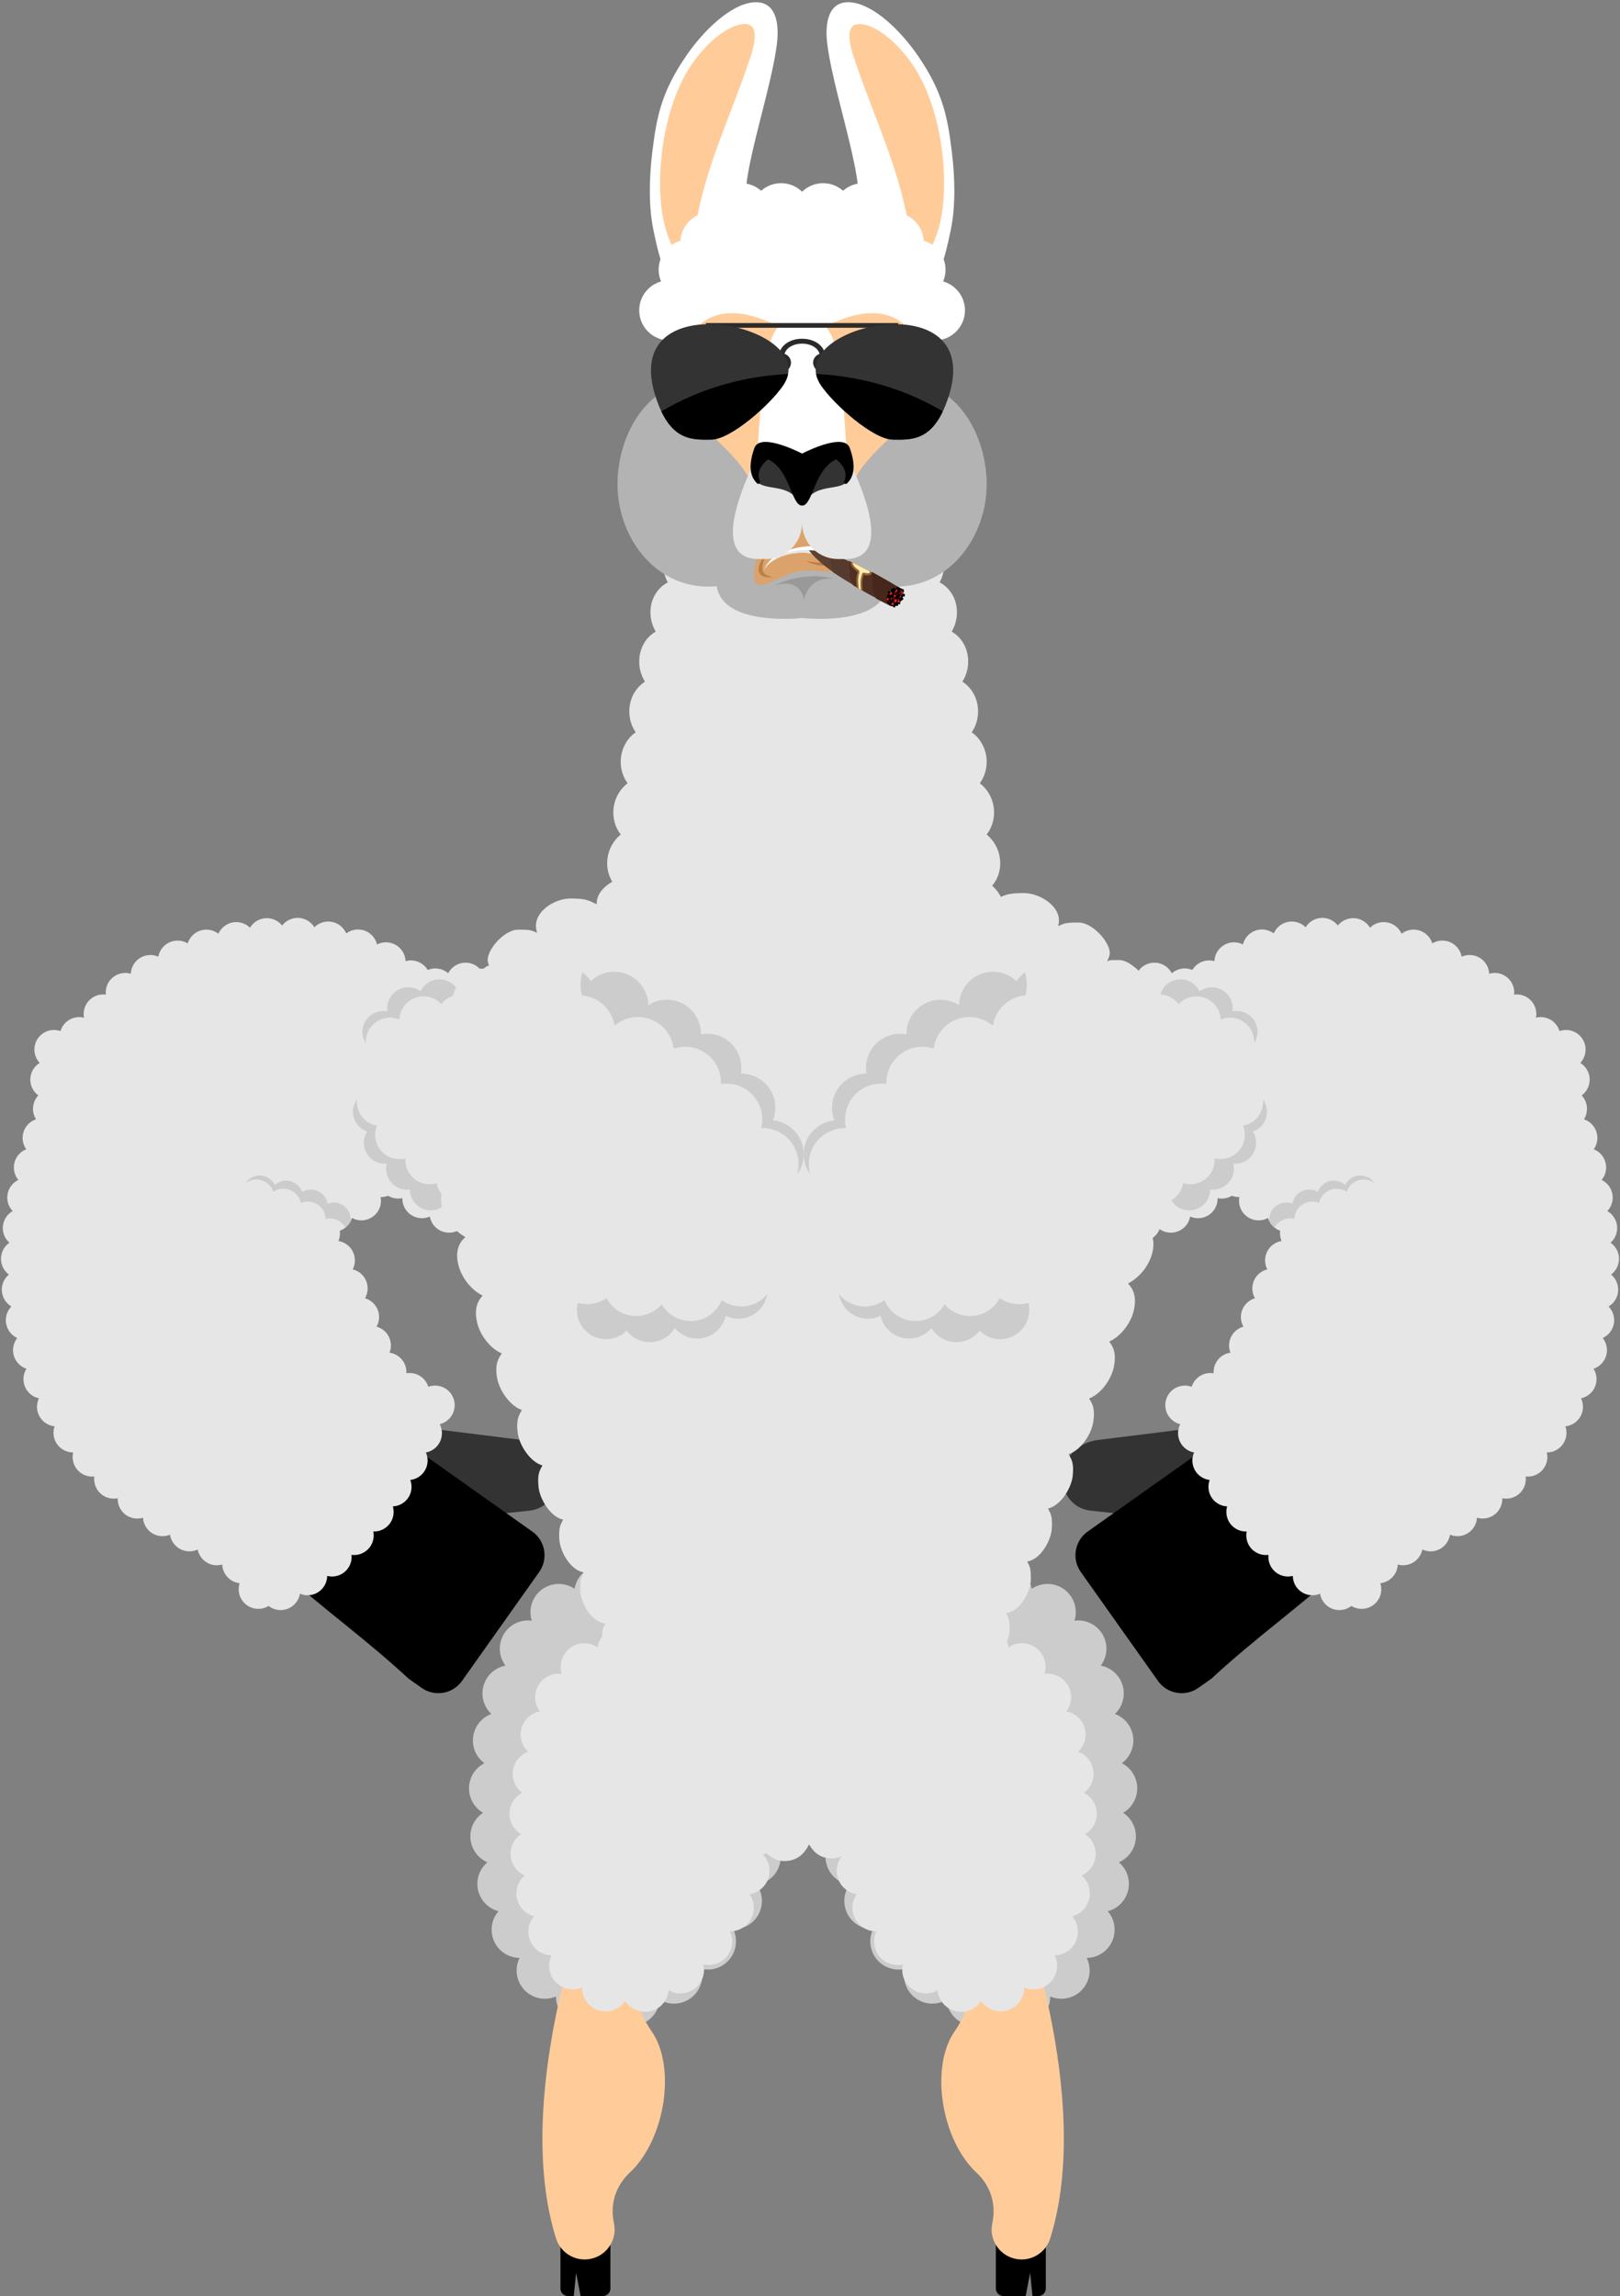<?xml version="1.0" encoding="UTF-8"?><svg xmlns="http://www.w3.org/2000/svg" xmlns:xlink="http://www.w3.org/1999/xlink" height="1246.3" preserveAspectRatio="xMidYMid meet" version="1.0" viewBox="198.1 84.9 879.4 1246.3" width="879.4" zoomAndPan="magnify"><rect x="198.1" y="84.9" width="879.4" height="1246.3" fill="#808080" stroke="none"/><defs><clipPath id="a"><path d="M 0 0 L 1275.59 0 L 1275.59 1417.32 L 0 1417.32 Z M 0 0"/></clipPath></defs><g><g clip-path="url(#a)"/><g><path d="M 716.375 700.367 C 718.652 701.648 721.184 702.613 723.879 703.129 C 729.422 704.23 734.617 703.25 738.48 700.68 C 742.367 698.098 744.914 693.77 745.203 688.672 C 745.488 683.531 743.496 678.547 740 674.656 L 739.98 674.633 L 740 674.617 C 743.73 671.789 746.105 667.238 746.215 662.004 C 746.328 656.773 744.152 651.789 740.586 648.012 L 740.562 647.992 L 740.586 647.973 C 744.195 644.91 746.348 640.164 746.289 634.836 C 746.188 629.477 743.883 624.543 740.219 620.867 L 740.199 620.848 L 740.219 620.828 C 743.664 617.52 745.641 612.672 745.41 607.211 C 745.109 601.801 742.688 596.953 738.922 593.426 L 738.879 593.387 L 738.914 593.348 C 742.211 589.859 744.027 584.836 743.598 579.324 C 743.145 573.895 740.57 569.082 736.723 565.711 L 736.676 565.672 L 736.711 565.633 C 739.891 561.957 741.547 556.809 740.949 551.281 C 740.363 545.828 737.648 541.141 733.727 537.918 L 733.684 537.887 L 733.719 537.84 C 736.77 533.969 738.258 528.695 737.551 523.223 C 736.793 517.762 733.992 513.121 730.02 510.105 L 729.973 510.07 L 730.004 510.027 C 732.934 506.023 734.305 500.684 733.469 495.23 C 732.59 489.824 729.672 485.27 725.641 482.434 L 725.594 482.402 L 725.625 482.355 C 728.465 478.176 729.703 472.762 728.715 467.371 C 727.715 461.941 724.688 457.586 720.574 454.941 L 720.531 454.914 L 720.562 454.863 C 723.285 450.531 724.363 445.07 723.242 439.738 C 722.09 434.371 718.926 430.152 714.773 427.754 L 714.727 427.727 L 714.754 427.676 C 717.355 423.254 718.277 417.766 717.023 412.488 C 715.695 407.27 712.426 403.23 708.184 401.039 L 708.16 401.031 L 708.172 401 C 710.629 396.469 711.41 390.93 709.98 385.809 C 708.512 380.68 705.113 376.879 700.789 374.961 L 700.762 374.949 L 700.777 374.922 C 703.129 370.262 703.758 364.77 702.152 359.75 C 700.551 354.77 697.02 351.211 692.617 349.551 L 692.594 349.539 L 692.605 349.52 C 694.832 344.82 695.324 339.398 693.574 334.52 C 691.84 329.68 688.176 326.379 683.723 325.012 C 679.773 323.801 675.152 324.051 670.652 325.969 L 670.652 325.078 L 595.629 325.078 L 595.629 325.09 C 591.938 324.012 588.262 324.02 585.035 325.012 C 580.582 326.379 576.918 329.68 575.184 334.52 C 573.43 339.398 573.926 344.82 576.152 349.52 L 576.164 349.539 L 576.141 349.551 C 571.738 351.211 568.203 354.77 566.605 359.75 C 564.996 364.77 565.629 370.262 567.98 374.922 L 567.992 374.949 L 567.969 374.961 C 563.645 376.879 560.246 380.68 558.777 385.809 C 557.348 390.93 558.125 396.469 560.586 401 L 560.598 401.031 L 560.574 401.039 C 556.328 403.23 553.062 407.27 551.734 412.488 C 550.48 417.766 551.402 423.254 554 427.676 L 554.031 427.727 L 553.984 427.754 C 549.828 430.152 546.664 434.371 545.516 439.738 C 544.391 445.07 545.469 450.531 548.191 454.863 L 548.227 454.914 L 548.184 454.941 C 544.07 457.586 541.039 461.941 540.039 467.371 C 539.051 472.762 540.289 478.176 543.133 482.355 L 543.164 482.402 L 543.113 482.434 C 539.086 485.27 536.164 489.824 535.289 495.23 C 534.453 500.684 535.82 506.023 538.754 510.027 L 538.785 510.07 L 538.738 510.105 C 534.762 513.121 531.965 517.762 531.207 523.223 C 530.5 528.695 531.984 533.969 535.039 537.84 L 535.074 537.887 L 535.031 537.918 C 531.105 541.141 528.395 545.828 527.809 551.281 C 527.211 556.809 528.863 561.957 532.047 565.633 L 532.078 565.672 L 532.035 565.711 C 528.188 569.082 525.613 573.895 525.16 579.324 C 524.73 584.836 526.547 589.859 529.844 593.348 L 529.879 593.387 L 529.836 593.426 C 526.066 596.953 523.648 601.801 523.348 607.211 C 523.117 612.672 525.09 617.52 528.535 620.828 L 528.559 620.848 L 528.535 620.867 C 524.871 624.543 522.57 629.477 522.469 634.836 C 522.41 640.164 524.559 644.91 528.172 647.973 L 528.195 647.992 L 528.172 648.012 C 524.605 651.789 522.43 656.773 522.539 662.004 C 522.652 667.238 525.027 671.789 528.758 674.617 L 528.777 674.633 L 528.758 674.656 C 525.258 678.547 523.27 683.531 523.555 688.672 C 523.84 693.77 526.391 698.098 530.273 700.68 C 534.141 703.25 539.336 704.23 544.879 703.129 C 547.57 702.613 550.105 701.652 552.379 700.371 L 716.375 700.371 L 716.375 700.367" fill="#e6e6e6" fill-rule="evenodd"/></g><g><path d="M 454.996 728.797 C 452.66 730.918 448.152 732.215 446.152 732.215 C 444.152 732.215 444.977 732.176 444.406 732.098 C 444.27 732.102 447.691 732.105 443.988 732.105 C 440.289 732.105 430.84 688.863 430.84 683.316 C 430.84 677.77 432.477 676.039 435.086 673.637 C 432.965 671.305 431.676 668.203 431.676 664.801 C 431.676 659.227 435.141 654.461 440.035 652.547 C 439.48 651.094 439.18 649.52 439.18 647.875 C 439.18 640.609 445.066 634.719 452.332 634.719 C 452.484 634.719 452.637 634.723 452.789 634.73 C 453.09 627.73 458.855 622.148 465.926 622.148 C 467.625 622.148 469.25 622.469 470.738 623.055 C 472.668 618.191 477.414 614.75 482.969 614.75 C 485.559 614.75 487.977 615.5 490.012 616.793 C 492.34 613.098 496.457 610.637 501.148 610.637 C 503.895 610.637 506.445 611.48 508.559 612.922 C 510.922 609.43 514.922 607.133 519.457 607.133 C 522.102 607.133 524.566 607.914 526.629 609.258 C 528.969 605.633 533.047 603.234 537.684 603.234 C 539.145 603.234 540.551 603.473 541.863 603.914 C 543.484 599.281 547.621 595.836 552.633 595.207 C 552.574 594.691 552.539 594.168 552.539 593.637 C 552.539 586.855 557.676 581.27 564.27 580.562 C 564.227 580.121 564.203 579.68 564.203 579.227 C 564.203 571.965 570.09 566.074 577.355 566.074 C 578.34 566.074 579.301 566.184 580.227 566.391 C 581.547 560.523 586.789 556.141 593.059 556.141 C 595.129 556.141 597.09 556.617 598.832 557.469 C 600.969 553.098 605.461 550.082 610.656 550.082 C 615.281 550.082 619.348 552.469 621.691 556.078 C 628.742 556.32 634.379 562.113 634.379 569.219 C 634.379 572.863 635.859 576.16 638.254 578.543 C 635.859 580.922 634.379 584.219 634.379 587.863 C 634.379 591.504 632.898 594.801 630.504 597.184 C 632.898 599.566 634.379 602.859 634.379 606.504 C 634.379 610.148 635.859 613.441 638.254 615.824 C 635.859 618.207 634.379 621.504 634.379 625.145 C 634.379 628.789 632.898 632.086 630.504 634.469 C 632.898 636.848 634.379 640.145 634.379 643.789 C 634.379 647.43 635.859 650.727 638.254 653.109 C 635.859 655.492 634.379 658.785 634.379 662.43 C 634.379 666.07 632.898 669.371 630.504 671.75 C 632.898 674.133 634.379 713.062 634.379 716.703 C 634.379 721.969 637.469 726.508 641.938 728.609 C 642.523 735.332 649.66 740.605 655.039 740.605 C 660.414 740.605 662.406 738.926 664.812 736.258 C 667.148 738.379 670.016 739.676 673.656 739.676 C 677.301 739.676 681.023 737.992 683.43 735.324 C 685.766 737.449 688.633 738.742 692.273 738.742 C 695.918 738.742 699.641 737.062 702.051 734.391 C 704.387 736.516 707.254 737.809 710.895 737.809 C 714.539 737.809 718.262 736.129 720.668 733.457 C 723.004 735.582 725.871 736.875 729.512 736.875 C 733.156 736.875 736.879 735.195 739.285 732.527 C 741.621 734.648 744.488 735.945 748.129 735.945 C 751.773 735.945 755.496 734.266 757.906 731.594 C 760.238 733.719 763.109 735.012 766.75 735.012 C 770.391 735.012 774.117 733.332 776.523 730.66 C 778.859 732.785 781.727 734.078 785.367 734.078 C 789.012 734.078 792.734 732.398 795.141 729.727 C 797.477 731.852 800.344 733.145 803.988 733.145 C 807.629 733.145 811.352 731.465 813.758 728.797 C 816.094 730.918 820.605 696.578 822.605 696.578 C 824.605 696.578 823.781 696.539 824.352 696.465 C 824.488 696.469 824.629 696.473 824.766 696.473 C 832.031 696.473 837.922 690.582 837.922 683.316 C 837.922 679.488 836.281 676.039 833.672 673.637 C 835.789 671.305 837.086 668.203 837.086 664.801 C 837.086 659.227 833.617 654.461 828.723 652.547 C 829.273 651.094 829.578 649.52 829.578 647.875 C 829.578 640.609 823.691 634.719 816.426 634.719 C 816.273 634.719 816.121 634.723 815.969 634.73 C 815.668 627.73 809.902 622.148 802.828 622.148 C 801.133 622.148 799.508 622.469 798.02 623.055 C 796.09 618.191 791.34 614.75 785.789 614.75 C 783.195 614.75 780.781 615.5 778.746 616.793 C 776.418 613.098 772.301 610.637 767.609 610.637 C 764.859 610.637 762.309 611.48 760.199 612.922 C 757.836 609.43 753.836 607.133 749.301 607.133 C 746.652 607.133 744.191 607.914 742.129 609.258 C 739.785 605.633 735.711 603.234 731.074 603.234 C 729.613 603.234 728.207 603.473 726.891 603.914 C 725.273 599.281 721.137 595.836 716.121 595.207 C 716.184 594.691 716.215 594.168 716.215 593.637 C 716.215 586.855 711.082 581.27 704.488 580.562 C 704.531 580.121 704.555 579.68 704.555 579.227 C 704.555 571.965 698.664 566.074 691.402 566.074 C 690.414 566.074 689.453 566.184 688.531 566.391 C 687.211 560.523 681.965 556.141 675.699 556.141 C 673.629 556.141 671.668 556.617 669.926 557.469 C 667.789 553.098 663.297 550.082 658.102 550.082 C 653.477 550.082 649.41 552.469 647.066 556.078 C 640.016 556.32 634.379 562.113 634.379 569.219 C 634.379 572.863 632.898 576.16 630.504 578.543 C 632.898 580.922 634.379 584.219 634.379 587.863 C 634.379 591.504 635.859 594.801 638.254 597.184 C 635.859 599.566 634.379 602.859 634.379 606.504 C 634.379 610.148 632.898 613.441 630.504 615.824 C 632.898 618.207 634.379 621.504 634.379 625.145 C 634.379 628.789 635.859 632.086 638.254 634.469 C 635.859 636.848 634.379 640.145 634.379 643.789 C 634.379 647.43 632.898 650.727 630.504 653.109 C 632.898 655.492 634.379 658.785 634.379 662.43 C 634.379 666.07 635.859 669.371 638.254 671.75 C 635.859 674.133 634.379 713.062 634.379 716.703 C 634.379 721.969 631.285 726.508 626.82 728.609 C 626.234 735.332 619.094 740.605 613.719 740.605 C 608.34 740.605 606.352 738.926 603.945 736.258 C 601.609 738.379 598.742 739.676 595.098 739.676 C 591.457 739.676 587.734 737.992 585.328 735.324 C 582.992 737.449 580.125 738.742 576.48 738.742 C 572.84 738.742 569.113 737.062 566.707 734.391 C 564.371 736.516 561.504 737.809 557.863 737.809 C 554.219 737.809 550.496 736.129 548.09 733.457 C 545.754 735.582 542.887 736.875 539.242 736.875 C 535.602 736.875 531.879 735.195 529.473 732.527 C 527.137 734.648 524.27 735.945 520.625 735.945 C 516.984 735.945 513.258 734.266 510.852 731.594 C 508.516 733.719 505.648 735.012 502.008 735.012 C 498.363 735.012 494.641 733.332 492.234 730.66 C 489.898 732.785 487.031 734.078 483.387 734.078 C 479.746 734.078 476.023 732.398 473.617 729.727 C 471.277 731.852 468.41 733.145 464.77 733.145 C 461.129 733.145 457.406 731.465 454.996 728.797" fill="#e6e6e6" fill-rule="evenodd"/></g><g><path d="M 837.16 909.887 L 790.09 904.898 C 781.914 904.031 775.68 897.535 775.148 889.332 L 775.062 887.984 C 774.348 876.922 782.883 867.938 793.887 866.562 L 876.469 856.258 C 908.34 854.203 862.727 913.621 837.16 909.887" fill="#333" fill-rule="evenodd"/></g><g><path d="M 826.73 997.371 L 784.77 938.156 C 779.777 931.105 781.461 921.262 788.504 916.27 L 875.836 854.383 C 882.879 849.387 891.672 851.949 897.723 858.113 L 926.996 887.973 C 933.738 894.852 937.02 903.242 936.719 912.867 C 936.414 922.496 932.621 930.668 925.461 937.109 C 901.098 959.035 880.051 973.613 855.727 996.062 L 848.621 1001.098 C 841.57 1006.09 831.723 1004.414 826.73 997.371" fill="inherit" fill-rule="evenodd"/></g><g><path d="M 1044.66 644.574 C 1045.23 644.375 1045.828 644.219 1046.449 644.117 C 1052.238 643.152 1057.711 647.066 1058.68 652.855 C 1059.238 656.25 1058.129 659.535 1055.941 661.867 C 1058.488 663.422 1060.359 666.027 1060.891 669.195 C 1061.57 673.285 1059.82 677.219 1056.691 679.516 C 1058.09 680.996 1059.078 682.898 1059.441 685.062 C 1059.879 687.738 1059.289 690.348 1057.941 692.473 C 1061.559 693.676 1064.41 696.793 1065.078 700.816 C 1065.559 703.703 1064.828 706.512 1063.25 708.723 C 1066.602 710.051 1069.191 713.047 1069.828 716.859 C 1070.352 720.02 1069.43 723.086 1067.531 725.375 C 1070.539 726.824 1072.809 729.664 1073.398 733.203 C 1073.969 736.629 1072.84 739.945 1070.621 742.277 C 1073.289 743.812 1075.281 746.484 1075.82 749.762 C 1076.449 753.504 1075.031 757.117 1072.379 759.465 C 1074.66 761.043 1076.328 763.508 1076.82 766.461 C 1077.5 770.527 1075.762 774.445 1072.66 776.746 C 1074.559 778.32 1075.93 780.559 1076.359 783.18 C 1077.102 787.637 1074.961 791.906 1071.289 794.074 C 1072.762 795.578 1073.809 797.535 1074.18 799.77 C 1074.988 804.613 1072.379 809.234 1068.121 811.18 C 1069.199 812.543 1069.961 814.191 1070.27 816.031 C 1071.141 821.27 1068.02 826.246 1063.129 827.863 C 1063.859 829.02 1064.371 830.336 1064.609 831.77 C 1065.551 837.402 1061.871 842.734 1056.34 843.91 C 1056.77 844.801 1057.078 845.766 1057.25 846.789 C 1058.219 852.582 1054.301 858.055 1048.512 859.02 C 1048.289 859.055 1048.059 859.086 1047.84 859.109 C 1048.051 859.688 1048.199 860.297 1048.309 860.922 C 1049.27 866.715 1045.359 872.188 1039.57 873.152 C 1038.961 873.254 1038.359 873.301 1037.77 873.297 C 1037.828 873.539 1037.879 873.789 1037.922 874.039 C 1038.891 879.828 1034.969 885.305 1029.18 886.27 C 1028.199 886.434 1027.23 886.453 1026.281 886.352 C 1027.039 892.012 1023.172 897.289 1017.488 898.234 C 1016.16 898.453 1014.84 898.418 1013.602 898.16 C 1013.801 903.43 1010.059 908.148 1004.719 909.039 C 1003.039 909.316 1001.391 909.188 999.863 908.719 C 999.594 913.574 995.992 917.77 990.996 918.602 C 988.965 918.941 986.973 918.68 985.199 917.945 C 984.531 922.371 981.09 926.066 976.434 926.84 C 974.227 927.207 972.07 926.867 970.188 925.984 C 969.348 930.195 965.992 933.652 961.504 934.398 C 959.902 934.664 958.32 934.559 956.855 934.141 C 956.66 939.066 953.035 943.348 947.977 944.191 C 947.781 944.223 947.586 944.25 947.387 944.27 C 947.551 944.773 947.68 945.293 947.77 945.828 C 948.734 951.621 944.82 957.094 939.031 958.059 C 936.391 958.496 933.816 957.922 931.703 956.617 C 930.352 957.676 928.723 958.422 926.91 958.723 C 921.121 959.684 915.645 955.773 914.684 949.98 L 914.684 949.977 C 913.922 950.297 913.113 950.539 912.262 950.68 C 906.473 951.645 900.996 947.73 900.035 941.941 C 899.941 941.395 899.895 940.848 899.887 940.312 C 899.594 940.387 899.297 940.449 898.988 940.5 C 893.199 941.465 887.727 937.551 886.762 931.762 C 886.598 930.785 886.574 929.82 886.676 928.883 C 881.008 929.648 875.719 925.773 874.773 920.094 C 874.555 918.766 874.59 917.453 874.848 916.207 C 869.574 916.414 864.844 912.672 863.957 907.332 C 863.684 905.691 863.801 904.078 864.242 902.586 C 859.332 902.371 855.074 898.754 854.234 893.711 C 853.918 891.805 854.129 889.934 854.762 888.242 C 850.18 887.707 846.312 884.211 845.516 879.43 C 845.16 877.277 845.473 875.172 846.309 873.32 C 842.031 872.535 838.5 869.148 837.746 864.609 C 837.352 862.246 837.77 859.938 838.801 857.965 C 834.785 856.988 831.539 853.707 830.82 849.375 C 829.855 843.586 833.77 838.109 839.559 837.148 C 841.449 836.832 843.301 837.039 844.98 837.656 C 846.133 833.945 849.289 831.004 853.387 830.32 C 854.582 830.121 855.762 830.133 856.891 830.32 C 856.566 824.957 860.34 820.105 865.758 819.203 C 865.848 819.188 865.938 819.176 866.027 819.16 C 865.762 818.48 865.559 817.758 865.434 817.008 C 864.531 811.59 867.898 806.449 873.074 805.02 C 872.484 803.973 872.062 802.809 871.855 801.551 C 870.961 796.188 874.258 791.09 879.355 789.605 C 878.727 788.527 878.277 787.316 878.062 786.012 C 877.141 780.477 880.676 775.23 886.043 773.938 C 885.539 772.969 885.18 771.91 884.988 770.777 C 884.027 764.988 887.941 759.512 893.73 758.551 L 893.781 758.539 C 893.465 757.785 893.223 756.98 893.086 756.133 C 892.906 755.055 892.895 753.988 893.035 752.957 C 889.93 751.844 887.422 749.309 886.438 746.008 C 885.41 746.57 884.277 746.977 883.059 747.18 C 877.27 748.141 871.793 744.23 870.828 738.438 C 870.617 737.148 870.645 735.871 870.883 734.656 C 869.457 734.703 868.074 734.457 866.797 733.973 C 865.676 734.648 864.418 735.125 863.051 735.355 C 861.688 735.582 860.34 735.535 859.062 735.262 C 859.199 740.477 855.477 745.129 850.184 746.008 C 848.062 746.363 845.988 746.062 844.156 745.254 C 843.387 749.555 839.996 753.109 835.438 753.867 C 832.566 754.344 829.777 753.621 827.57 752.07 C 826.242 755.422 823.246 758.016 819.43 758.648 C 815.762 759.258 812.219 757.91 809.871 755.367 C 808.297 757.723 805.789 759.449 802.777 759.949 C 798.27 760.699 793.957 758.496 791.812 754.758 C 790.328 756.16 788.422 757.152 786.254 757.516 C 780.855 758.414 775.73 755.066 774.281 749.914 C 773.242 750.496 772.086 750.914 770.84 751.121 C 765.051 752.082 759.574 748.172 758.609 742.379 C 758.516 741.801 758.469 741.227 758.465 740.656 C 758.227 740.715 757.98 740.766 757.734 740.809 C 751.941 741.77 746.469 737.859 745.504 732.066 C 745.23 730.41 745.355 728.781 745.809 727.273 C 740.961 726.992 736.781 723.398 735.949 718.406 C 735.488 715.633 736.148 712.93 737.598 710.762 C 734.148 709.477 731.469 706.434 730.82 702.543 C 730.176 698.668 731.715 694.938 734.539 692.602 C 732.441 691.02 730.926 688.66 730.461 685.867 C 729.652 680.996 732.289 676.352 736.59 674.426 C 735.555 673.082 734.824 671.469 734.523 669.676 C 733.57 663.945 737.395 658.523 743.09 657.48 C 742.734 656.676 742.473 655.816 742.32 654.91 C 741.359 649.121 745.27 643.645 751.062 642.684 C 751.789 642.562 752.516 642.516 753.227 642.547 C 753.203 642.434 753.184 642.316 753.164 642.203 C 752.199 636.414 756.113 630.938 761.902 629.977 C 763.406 629.727 764.887 629.805 766.27 630.16 C 766.328 625.102 769.996 620.66 775.156 619.801 C 777.402 619.43 779.598 619.789 781.5 620.703 C 782.387 616.559 785.719 613.176 790.152 612.438 C 793.168 611.938 796.094 612.754 798.344 614.473 C 799.742 611.301 802.66 608.875 806.332 608.262 C 810.145 607.629 813.816 609.109 816.16 611.848 C 817.742 609.664 820.148 608.078 823.02 607.598 C 827.68 606.824 832.133 609.207 834.199 613.184 C 835.629 611.938 837.41 611.062 839.422 610.727 C 841.492 610.383 843.52 610.66 845.316 611.426 C 846.863 608.828 849.496 606.902 852.711 606.367 C 854.309 606.105 855.879 606.211 857.34 606.621 C 857.523 601.684 861.152 597.387 866.219 596.543 C 868.566 596.152 870.863 596.562 872.824 597.574 C 873.797 593.559 877.078 590.305 881.414 589.582 C 884.398 589.086 887.297 589.883 889.535 591.566 C 890.914 588.344 893.855 585.875 897.566 585.258 C 901.09 584.672 904.496 585.887 906.84 588.238 C 908.391 585.691 911 583.805 914.172 583.277 C 918.176 582.613 922.027 584.277 924.34 587.281 C 925.922 585.305 928.207 583.883 930.898 583.434 C 935.344 582.695 939.605 584.828 941.777 588.484 C 943.285 587 945.242 585.953 947.484 585.578 C 952.363 584.766 957.02 587.414 958.938 591.734 C 960.285 590.688 961.906 589.949 963.711 589.648 C 969.016 588.766 974.059 591.98 975.605 596.98 C 976.719 596.309 977.98 595.832 979.34 595.605 C 985.086 594.648 990.516 598.492 991.543 604.203 C 992.352 603.848 993.215 603.582 994.121 603.434 C 999.914 602.469 1005.391 606.383 1006.352 612.172 C 1006.422 612.598 1006.469 613.023 1006.488 613.441 C 1006.891 613.324 1007.301 613.23 1007.73 613.16 C 1013.52 612.195 1018.988 616.109 1019.961 621.898 C 1020.121 622.871 1020.141 623.84 1020.039 624.773 C 1025.699 624.016 1030.98 627.891 1031.93 633.566 C 1032.141 634.844 1032.121 636.105 1031.891 637.305 C 1032.16 637.238 1032.441 637.18 1032.73 637.129 C 1038.078 636.242 1043.148 639.512 1044.66 644.574" fill="#e6e6e6" fill-rule="evenodd"/></g><g><path d="M 844.688 741.852 C 850.574 741.305 854.992 736.359 855.004 730.562 C 855.84 730.676 856.703 730.695 857.582 730.613 C 863.836 730.031 868.43 724.488 867.848 718.234 C 867.793 717.652 867.695 717.086 867.559 716.535 C 868.246 716.598 868.949 716.598 869.66 716.531 C 875.914 715.949 880.512 710.406 879.93 704.152 C 879.758 702.301 879.148 700.594 878.215 699.121 C 883.059 697.453 886.32 692.645 885.824 687.316 C 885.625 685.207 884.867 683.289 883.703 681.691 C 883.777 682.441 883.789 683.207 883.73 683.984 C 883.27 690.125 878.645 694.953 872.828 695.914 C 873.605 697.766 873.965 699.816 873.805 701.953 C 873.266 709.164 866.98 714.566 859.773 714.027 C 858.953 713.965 858.156 713.828 857.387 713.625 C 857.438 714.273 857.438 714.938 857.387 715.609 C 856.848 722.816 850.566 728.223 843.355 727.68 C 842.344 727.605 841.371 727.414 840.441 727.125 C 839.754 731.145 837.254 734.488 833.863 736.359 C 836.043 740.004 840.18 742.273 844.688 741.852" fill="#ccc" fill-rule="evenodd"/></g><g><path d="M 832.34 618.59 C 837.465 614.957 844.562 616.168 848.191 621.289 C 848.582 621.84 848.914 622.414 849.195 623 L 849.332 622.898 C 854.457 619.27 861.555 620.477 865.188 625.602 C 866.961 628.105 867.578 631.074 867.152 633.887 C 871.418 633.035 875.98 634.684 878.66 638.465 C 881.434 642.375 881.387 647.438 878.926 651.23 C 879.141 647.492 877.77 643.695 874.84 640.918 C 870.949 637.227 865.395 636.383 860.738 638.309 C 860.594 635.023 859.223 631.785 856.648 629.344 C 851.371 624.34 843.035 624.562 838.035 629.84 L 837.902 629.988 C 837.453 629.379 836.945 628.805 836.379 628.27 C 834.008 626.023 831.023 624.832 828 624.676 C 828.691 622.301 830.16 620.133 832.34 618.59" fill="#ccc" fill-rule="evenodd"/></g><g><path d="M 887.156 747.805 C 887.016 746.438 887.176 745.016 887.688 743.641 C 889.461 738.879 894.762 736.453 899.523 738.227 L 899.676 738.285 C 899.773 737.723 899.922 737.156 900.129 736.602 C 901.902 731.84 907.199 729.414 911.965 731.188 C 912.477 731.379 912.961 731.609 913.414 731.875 L 913.461 731.746 C 915.234 726.98 920.531 724.559 925.297 726.328 C 926.426 726.75 927.426 727.371 928.27 728.137 C 930.316 723.922 935.27 721.875 939.754 723.543 C 941.676 724.258 943.219 725.551 944.254 727.148 C 943.172 726.32 941.898 725.707 940.48 725.391 C 935.559 724.289 930.676 727.141 929.141 731.84 C 928.152 731.16 927.02 730.656 925.777 730.379 C 920.543 729.211 915.355 732.508 914.188 737.738 L 914.156 737.883 C 913.645 737.668 913.105 737.496 912.543 737.371 C 907.312 736.203 902.121 739.496 900.953 744.73 C 900.816 745.34 900.742 745.949 900.723 746.555 L 900.555 746.512 C 896.27 745.555 892.012 747.598 889.969 751.242 C 888.816 750.316 887.848 749.152 887.156 747.805" fill="#ccc" fill-rule="evenodd"/></g><g><path d="M 438.434 909.887 L 485.504 904.898 C 493.676 904.031 499.91 897.535 500.441 889.332 L 500.527 887.984 C 501.242 876.922 492.707 867.938 481.703 866.562 L 399.121 856.258 C 367.254 854.203 412.863 913.621 438.434 909.887" fill="#333" fill-rule="evenodd"/></g><g><path d="M 448.859 997.371 L 490.82 938.156 C 495.812 931.105 494.133 921.262 487.086 916.27 L 399.754 854.383 C 392.711 849.387 383.918 851.949 377.871 858.113 L 348.594 887.973 C 341.852 894.852 338.574 903.242 338.871 912.867 C 339.176 922.496 342.973 930.668 350.129 937.109 C 374.496 959.035 395.539 973.613 419.867 996.062 L 426.973 1001.098 C 434.02 1006.09 443.867 1004.414 448.859 997.371" fill="inherit" fill-rule="evenodd"/></g><g><path d="M 230.934 644.574 C 230.359 644.375 229.762 644.219 229.145 644.117 C 223.355 643.152 217.879 647.066 216.914 652.855 C 216.352 656.25 217.465 659.535 219.645 661.867 C 217.105 663.422 215.23 666.027 214.703 669.195 C 214.02 673.285 215.773 677.219 218.902 679.516 C 217.504 680.996 216.512 682.898 216.152 685.062 C 215.707 687.738 216.305 690.348 217.648 692.473 C 214.031 693.676 211.184 696.793 210.516 700.816 C 210.035 703.703 210.766 706.512 212.34 708.723 C 208.988 710.051 206.398 713.047 205.766 716.859 C 205.238 720.02 206.164 723.086 208.059 725.375 C 205.051 726.824 202.777 729.664 202.188 733.203 C 201.617 736.629 202.754 739.945 204.973 742.277 C 202.301 743.812 200.312 746.484 199.77 749.762 C 199.145 753.504 200.562 757.117 203.207 759.465 C 200.926 761.043 199.262 763.508 198.77 766.461 C 198.094 770.527 199.828 774.445 202.926 776.746 C 201.027 778.32 199.664 780.559 199.23 783.18 C 198.488 787.637 200.633 791.906 204.301 794.074 C 202.828 795.578 201.781 797.535 201.41 799.77 C 200.605 804.613 203.211 809.234 207.473 811.18 C 206.395 812.543 205.633 814.191 205.324 816.031 C 204.453 821.27 207.574 826.246 212.461 827.863 C 211.734 829.02 211.219 830.336 210.98 831.77 C 210.043 837.402 213.723 842.734 219.25 843.91 C 218.82 844.801 218.508 845.766 218.34 846.789 C 217.375 852.582 221.285 858.055 227.078 859.02 C 227.301 859.055 227.527 859.086 227.754 859.109 C 227.547 859.688 227.387 860.297 227.285 860.922 C 226.32 866.715 230.234 872.188 236.023 873.152 C 236.629 873.254 237.227 873.301 237.82 873.297 C 237.762 873.539 237.711 873.789 237.668 874.039 C 236.703 879.828 240.617 885.305 246.406 886.27 C 247.391 886.434 248.363 886.453 249.309 886.352 C 248.555 892.012 252.426 897.289 258.102 898.234 C 259.434 898.453 260.746 898.418 261.996 898.16 C 261.789 903.43 265.535 908.148 270.871 909.039 C 272.551 909.316 274.203 909.188 275.73 908.719 C 275.996 913.574 279.598 917.77 284.598 918.602 C 286.629 918.941 288.621 918.68 290.395 917.945 C 291.062 922.371 294.504 926.066 299.16 926.84 C 301.363 927.207 303.523 926.867 305.402 925.984 C 306.242 930.195 309.598 933.652 314.086 934.398 C 315.691 934.664 317.27 934.559 318.738 934.141 C 318.934 939.066 322.559 943.348 327.613 944.191 C 327.809 944.223 328.008 944.25 328.203 944.27 C 328.039 944.773 327.91 945.293 327.82 945.828 C 326.859 951.621 330.77 957.094 336.562 958.059 C 339.199 958.496 341.773 957.922 343.887 956.617 C 345.238 957.676 346.867 958.422 348.68 958.723 C 354.469 959.684 359.945 955.773 360.91 949.98 L 360.91 949.977 C 361.672 950.297 362.48 950.539 363.328 950.68 C 369.121 951.645 374.594 947.73 375.559 941.941 C 375.648 941.395 375.695 940.848 375.703 940.312 C 375.996 940.387 376.297 940.449 376.602 940.5 C 382.391 941.465 387.867 937.551 388.828 931.762 C 388.992 930.785 389.016 929.82 388.914 928.883 C 394.582 929.648 399.871 925.773 400.816 920.094 C 401.035 918.766 401 917.453 400.746 916.207 C 406.02 916.414 410.746 912.672 411.637 907.332 C 411.906 905.691 411.789 904.078 411.348 902.586 C 416.258 902.371 420.52 898.754 421.355 893.711 C 421.672 891.805 421.461 889.934 420.828 888.242 C 425.41 887.707 429.277 884.211 430.074 879.43 C 430.434 877.277 430.117 875.172 429.281 873.32 C 433.562 872.535 437.09 869.148 437.848 864.609 C 438.238 862.246 437.82 859.938 436.793 857.965 C 440.805 856.988 444.051 853.707 444.773 849.375 C 445.734 843.586 441.824 838.109 436.031 837.148 C 434.145 836.832 432.289 837.039 430.613 837.656 C 429.457 833.945 426.301 831.004 422.203 830.32 C 421.012 830.121 419.828 830.133 418.699 830.32 C 419.027 824.957 415.254 820.105 409.836 819.203 C 409.742 819.188 409.652 819.176 409.562 819.16 C 409.832 818.48 410.031 817.758 410.16 817.008 C 411.059 811.59 407.695 806.449 402.52 805.02 C 403.109 803.973 403.527 802.809 403.738 801.551 C 404.629 796.188 401.336 791.09 396.238 789.605 C 396.863 788.527 397.312 787.316 397.527 786.012 C 398.449 780.477 394.918 775.23 389.551 773.938 C 390.051 772.969 390.414 771.91 390.602 770.777 C 391.562 764.988 387.652 759.512 381.863 758.551 L 381.809 758.539 C 382.129 757.785 382.367 756.98 382.508 756.133 C 382.688 755.055 382.695 753.988 382.559 752.957 C 385.664 751.844 388.168 749.309 389.156 746.008 C 390.18 746.57 391.316 746.977 392.531 747.18 C 398.324 748.141 403.797 744.23 404.762 738.438 C 404.977 737.148 404.949 735.871 404.711 734.656 C 406.137 734.703 407.52 734.457 408.797 733.973 C 409.914 734.648 411.176 735.125 412.539 735.355 C 413.902 735.582 415.254 735.535 416.527 735.262 C 416.391 740.477 420.113 745.129 425.406 746.008 C 427.527 746.363 429.605 746.062 431.434 745.254 C 432.203 749.555 435.598 753.109 440.152 753.867 C 443.023 754.344 445.816 753.621 448.02 752.07 C 449.348 755.422 452.348 758.016 456.16 758.648 C 459.828 759.258 463.371 757.91 465.719 755.367 C 467.293 757.723 469.801 759.449 472.816 759.949 C 477.32 760.699 481.633 758.496 483.781 754.758 C 485.266 756.16 487.168 757.152 489.336 757.516 C 494.738 758.414 499.863 755.066 501.309 749.914 C 502.352 750.496 503.508 750.914 504.754 751.121 C 510.543 752.082 516.016 748.172 516.98 742.379 C 517.074 741.801 517.121 741.227 517.125 740.656 C 517.367 740.715 517.609 740.766 517.859 740.809 C 523.648 741.77 529.121 737.859 530.086 732.066 C 530.363 730.41 530.238 728.781 529.785 727.273 C 534.629 726.992 538.809 723.398 539.641 718.406 C 540.102 715.633 539.445 712.93 537.996 710.762 C 541.441 709.477 544.125 706.434 544.77 702.543 C 545.414 698.668 543.879 694.938 541.055 692.602 C 543.148 691.02 544.664 688.66 545.129 685.867 C 545.941 680.996 543.301 676.352 539 674.426 C 540.039 673.082 540.77 671.469 541.066 669.676 C 542.02 663.945 538.195 658.523 532.504 657.48 C 532.855 656.676 533.117 655.816 533.27 654.91 C 534.234 649.121 530.32 643.645 524.531 642.684 C 523.801 642.562 523.074 642.516 522.363 642.547 C 522.387 642.434 522.406 642.316 522.426 642.203 C 523.391 636.414 519.477 630.938 513.688 629.977 C 512.184 629.727 510.703 629.805 509.32 630.16 C 509.266 625.102 505.594 620.66 500.434 619.801 C 498.191 619.43 495.996 619.789 494.09 620.703 C 493.203 616.559 489.871 613.176 485.438 612.438 C 482.426 611.938 479.496 612.754 477.246 614.473 C 475.848 611.301 472.934 608.875 469.262 608.262 C 465.449 607.629 461.773 609.109 459.434 611.848 C 457.848 609.664 455.441 608.078 452.57 607.598 C 447.91 606.824 443.457 609.207 441.395 613.184 C 439.961 611.938 438.18 611.062 436.172 610.727 C 434.102 610.383 432.07 610.66 430.273 611.426 C 428.73 608.828 426.094 606.902 422.879 606.367 C 421.285 606.105 419.711 606.211 418.25 606.621 C 418.066 601.684 414.438 597.387 409.371 596.543 C 407.023 596.152 404.73 596.562 402.766 597.574 C 401.797 593.559 398.512 590.305 394.176 589.582 C 391.195 589.086 388.297 589.883 386.055 591.566 C 384.676 588.344 381.738 585.875 378.023 585.258 C 374.504 584.672 371.098 585.887 368.754 588.238 C 367.199 585.691 364.59 583.805 361.418 583.277 C 357.414 582.613 353.566 584.277 351.25 587.281 C 349.672 585.305 347.387 583.883 344.691 583.434 C 340.246 582.695 335.988 584.828 333.812 588.484 C 332.309 587 330.348 585.953 328.105 585.578 C 323.227 584.766 318.574 587.414 316.652 591.734 C 315.305 590.688 313.684 589.949 311.883 589.648 C 306.574 588.766 301.535 591.98 299.988 596.98 C 298.871 596.309 297.613 595.832 296.25 595.605 C 290.508 594.648 285.074 598.492 284.047 604.203 C 283.242 603.848 282.379 603.582 281.469 603.434 C 275.676 602.469 270.203 606.383 269.238 612.172 C 269.168 612.598 269.125 613.023 269.105 613.441 C 268.703 613.324 268.289 613.23 267.863 613.16 C 262.074 612.195 256.598 616.109 255.637 621.898 C 255.473 622.871 255.449 623.84 255.551 624.773 C 249.887 624.016 244.605 627.891 243.664 633.566 C 243.449 634.844 243.477 636.105 243.703 637.305 C 243.43 637.238 243.148 637.18 242.863 637.129 C 237.516 636.242 232.438 639.512 230.934 644.574" fill="#e6e6e6" fill-rule="evenodd"/></g><g><path d="M 430.906 741.852 C 425.02 741.305 420.598 736.359 420.59 730.562 C 419.75 730.676 418.887 730.695 418.012 730.613 C 411.758 730.031 407.16 724.488 407.742 718.234 C 407.797 717.652 407.895 717.086 408.031 716.535 C 407.344 716.598 406.641 716.598 405.93 716.531 C 399.676 715.949 395.078 710.406 395.66 704.152 C 395.836 702.301 396.441 700.594 397.379 699.121 C 392.535 697.453 389.273 692.645 389.77 687.316 C 389.965 685.207 390.727 683.289 391.887 681.691 C 391.812 682.441 391.801 683.207 391.859 683.984 C 392.32 690.125 396.949 694.953 402.762 695.914 C 401.988 697.766 401.625 699.816 401.785 701.953 C 402.328 709.164 408.609 714.566 415.816 714.027 C 416.637 713.965 417.438 713.828 418.203 713.625 C 418.152 714.273 418.152 714.938 418.203 715.609 C 418.746 722.816 425.027 728.223 432.234 727.68 C 433.246 727.605 434.223 727.414 435.152 727.125 C 435.84 731.145 438.34 734.488 441.727 736.359 C 439.547 740.004 435.41 742.273 430.906 741.852" fill="#ccc" fill-rule="evenodd"/></g><g><path d="M 443.254 618.59 C 438.129 614.957 431.031 616.168 427.398 621.289 C 427.008 621.84 426.676 622.414 426.398 623 L 426.258 622.898 C 421.133 619.27 414.035 620.477 410.402 625.602 C 408.633 628.105 408.012 631.074 408.441 633.887 C 404.172 633.035 399.609 634.684 396.93 638.465 C 394.16 642.375 394.207 647.438 396.664 651.23 C 396.449 647.492 397.824 643.695 400.75 640.918 C 404.645 637.227 410.195 636.383 414.852 638.309 C 414.996 635.023 416.367 631.785 418.945 629.344 C 424.223 624.34 432.555 624.562 437.555 629.84 L 437.691 629.988 C 438.141 629.379 438.648 628.805 439.215 628.27 C 441.582 626.023 444.57 624.832 447.594 624.676 C 446.898 622.301 445.43 620.133 443.254 618.59" fill="#ccc" fill-rule="evenodd"/></g><g><path d="M 388.434 747.805 C 388.578 746.438 388.414 745.016 387.902 743.641 C 386.129 738.879 380.832 736.453 376.066 738.227 L 375.914 738.285 C 375.816 737.723 375.672 737.156 375.465 736.602 C 373.691 731.84 368.391 729.414 363.629 731.188 C 363.117 731.379 362.633 731.609 362.176 731.875 L 362.133 731.746 C 360.359 726.98 355.059 724.559 350.297 726.328 C 349.164 726.75 348.164 727.371 347.324 728.137 C 345.273 723.922 340.32 721.875 335.84 723.543 C 333.914 724.258 332.371 725.551 331.336 727.148 C 332.418 726.32 333.691 725.707 335.109 725.391 C 340.031 724.289 344.914 727.141 346.449 731.84 C 347.441 731.16 348.574 730.656 349.816 730.379 C 355.047 729.211 360.238 732.508 361.402 737.738 L 361.434 737.883 C 361.949 737.668 362.488 737.496 363.047 737.371 C 368.281 736.203 373.469 739.496 374.637 744.73 C 374.773 745.34 374.848 745.949 374.867 746.555 L 375.035 746.512 C 379.324 745.555 383.582 747.598 385.621 751.242 C 386.777 750.316 387.742 749.152 388.434 747.805" fill="#ccc" fill-rule="evenodd"/></g><g><path d="M 554.754 936.207 C 548.426 934.617 542.031 937.203 538.477 942.23 C 536.48 938.715 533.109 935.988 528.879 934.922 C 520.664 932.855 512.328 937.84 510.262 946.055 C 510.156 946.473 510.07 946.883 510 947.301 C 508.562 946.324 506.93 945.578 505.145 945.133 C 496.93 943.062 488.594 948.047 486.523 956.266 C 485.805 959.117 485.941 961.992 486.766 964.605 C 479.141 963.59 471.801 968.434 469.879 976.07 C 468.707 980.738 469.805 985.441 472.48 989.016 C 466.801 990.098 461.977 994.367 460.469 1000.344 C 459.066 1005.926 460.914 1011.562 464.82 1015.25 C 460.246 1016.949 456.559 1020.801 455.277 1025.891 C 453.711 1032.105 456.184 1038.391 461.035 1041.977 C 457.246 1043.922 454.281 1047.426 453.16 1051.883 C 451.453 1058.668 454.555 1065.535 460.316 1068.887 C 457.23 1070.922 454.863 1074.078 453.891 1077.949 C 452.027 1085.344 455.883 1092.836 462.664 1095.77 C 460.297 1097.766 458.508 1100.5 457.691 1103.738 C 455.637 1111.914 460.562 1120.207 468.703 1122.324 C 467.188 1124.078 466.047 1126.203 465.441 1128.605 C 463.375 1136.824 468.359 1145.16 476.574 1147.227 C 477.762 1147.523 478.953 1147.676 480.129 1147.691 C 479.652 1148.652 479.27 1149.68 478.996 1150.762 C 476.93 1158.98 481.914 1167.316 490.129 1169.383 C 493.527 1170.238 496.949 1169.887 499.938 1168.598 C 499.832 1175.551 504.496 1181.922 511.535 1183.691 C 517.992 1185.316 524.523 1182.586 528.027 1177.359 C 530.059 1180.555 533.266 1183.008 537.227 1184.004 C 545.445 1186.074 553.781 1181.09 555.848 1172.871 C 556.055 1172.055 556.191 1171.234 556.258 1170.422 C 557.469 1171.121 558.797 1171.672 560.223 1172.031 C 568.441 1174.098 576.777 1169.113 578.844 1160.898 C 579.465 1158.426 579.449 1155.941 578.898 1153.625 C 586.996 1155.461 595.121 1150.504 597.156 1142.406 C 598.062 1138.812 597.617 1135.191 596.141 1132.086 C 603.098 1132.195 609.469 1127.527 611.242 1120.488 C 612.371 1115.988 611.391 1111.453 608.922 1107.93 C 614.828 1107.016 619.902 1102.672 621.453 1096.508 C 622.793 1091.188 621.172 1085.816 617.633 1082.129 C 622.527 1080.574 626.527 1076.598 627.875 1071.25 C 629.441 1065.031 626.965 1058.742 622.105 1055.156 C 625.875 1053.207 628.82 1049.715 629.938 1045.277 C 631.766 1038.012 628.078 1030.656 621.527 1027.617 C 624.023 1025.602 625.91 1022.789 626.754 1019.434 C 628.82 1011.219 623.836 1002.883 615.621 1000.816 C 615.324 1000.738 615.027 1000.676 614.73 1000.621 C 615.902 999.047 616.785 997.227 617.293 995.211 C 619.363 986.992 614.379 978.656 606.16 976.59 C 604.387 976.145 602.609 976.027 600.891 976.199 C 601.07 975.703 601.23 975.191 601.359 974.668 C 603.43 966.453 598.445 958.117 590.227 956.051 C 586.836 955.195 583.422 955.543 580.438 956.828 C 580.754 949.699 576.039 943.094 568.852 941.285 C 566.738 940.754 564.613 940.691 562.594 941.027 C 560.605 938.734 557.922 937.004 554.754 936.207" fill="#ccc" fill-rule="evenodd"/></g><g><path d="M 506.422 1295.09 L 525.355 1295.09 C 527.609 1295.09 529.453 1296.934 529.453 1299.188 L 529.453 1327.113 C 529.453 1329.363 527.609 1331.207 525.355 1331.207 L 513.258 1331.207 L 510.836 1318.598 L 510.762 1319.324 L 509.562 1331.207 L 506.422 1331.207 C 504.172 1331.207 502.328 1329.363 502.328 1327.113 L 502.328 1299.188 C 502.328 1296.934 504.172 1295.09 506.422 1295.09" fill="inherit" fill-rule="evenodd"/></g><g><path d="M 518.133 1113.668 C 521.297 1105.27 530.672 1101.023 539.07 1104.184 C 547.473 1107.348 551.719 1116.723 548.555 1125.125 C 548.535 1125.184 546.941 1129.328 544.594 1136.453 C 538.695 1154.355 541.281 1172.281 552 1187.785 C 557.824 1196.211 560.469 1209.852 558.316 1225.242 C 556.031 1241.562 548.906 1255.91 540.016 1264.164 C 532.27 1271.359 529.137 1281.328 531.375 1291.66 C 533.141 1299.805 528.422 1308.094 520.312 1310.621 C 511.734 1313.289 502.613 1308.504 499.945 1299.93 C 475.949 1223.547 518.012 1113.984 518.133 1113.668" fill="#fc9" fill-rule="evenodd"/></g><g><path d="M 559.797 969.789 C 554.52 968.465 549.18 970.625 546.215 974.816 C 544.551 971.883 541.738 969.609 538.207 968.719 C 531.352 966.992 524.395 971.152 522.672 978.008 C 522.586 978.355 522.512 978.699 522.453 979.047 C 521.254 978.234 519.891 977.609 518.402 977.238 C 511.547 975.512 504.59 979.672 502.867 986.527 C 502.266 988.91 502.379 991.305 503.066 993.488 C 496.703 992.641 490.582 996.68 488.977 1003.055 C 487.996 1006.949 488.914 1010.871 491.148 1013.855 C 486.406 1014.758 482.383 1018.32 481.125 1023.309 C 479.953 1027.965 481.496 1032.664 484.758 1035.746 C 480.938 1037.164 477.863 1040.375 476.793 1044.625 C 475.488 1049.809 477.551 1055.051 481.598 1058.047 C 478.434 1059.668 475.961 1062.594 475.027 1066.312 C 473.602 1071.973 476.191 1077.703 481 1080.5 C 478.422 1082.199 476.449 1084.828 475.637 1088.059 C 474.082 1094.23 477.297 1100.484 482.957 1102.93 C 480.98 1104.598 479.488 1106.879 478.809 1109.578 C 477.094 1116.402 481.203 1123.32 487.996 1125.09 C 486.73 1126.555 485.781 1128.324 485.277 1130.328 C 483.551 1137.188 487.711 1144.141 494.566 1145.867 C 495.555 1146.117 496.551 1146.242 497.527 1146.254 C 497.129 1147.059 496.812 1147.914 496.586 1148.816 C 494.859 1155.672 499.02 1162.629 505.871 1164.355 C 508.711 1165.07 511.566 1164.773 514.059 1163.699 C 513.969 1169.5 517.863 1174.816 523.734 1176.297 C 529.121 1177.648 534.57 1175.371 537.496 1171.008 C 539.191 1173.676 541.867 1175.723 545.172 1176.555 C 552.027 1178.281 558.984 1174.121 560.711 1167.266 C 560.883 1166.582 560.996 1165.898 561.051 1165.219 C 562.062 1165.805 563.172 1166.266 564.359 1166.562 C 571.215 1168.289 578.172 1164.129 579.898 1157.273 C 580.414 1155.211 580.402 1153.141 579.941 1151.207 C 586.699 1152.734 593.48 1148.602 595.18 1141.844 C 595.934 1138.844 595.562 1135.824 594.328 1133.234 C 600.137 1133.324 605.453 1129.43 606.93 1123.555 C 607.875 1119.801 607.055 1116.016 604.992 1113.078 C 609.922 1112.312 614.156 1108.688 615.453 1103.547 C 616.57 1099.105 615.219 1094.625 612.266 1091.551 C 616.348 1090.25 619.688 1086.934 620.809 1082.469 C 622.117 1077.281 620.051 1072.035 615.996 1069.043 C 619.141 1067.414 621.598 1064.5 622.531 1060.797 C 624.055 1054.738 620.98 1048.598 615.512 1046.066 C 617.594 1044.383 619.172 1042.035 619.875 1039.238 C 621.598 1032.383 617.441 1025.426 610.586 1023.699 C 610.34 1023.637 610.09 1023.586 609.844 1023.535 C 610.816 1022.227 611.559 1020.707 611.98 1019.023 C 613.707 1012.168 609.547 1005.211 602.691 1003.484 C 601.215 1003.113 599.73 1003.016 598.293 1003.16 C 598.445 1002.746 598.574 1002.32 598.688 1001.883 C 600.41 995.027 596.254 988.07 589.398 986.348 C 586.566 985.637 583.719 985.926 581.227 986.996 C 581.492 981.051 577.559 975.539 571.559 974.027 C 569.797 973.586 568.023 973.531 566.34 973.812 C 564.68 971.898 562.438 970.457 559.797 969.789" fill="#e6e6e6" fill-rule="evenodd"/></g><g><path d="M 713.383 936.207 C 719.711 934.617 726.105 937.203 729.66 942.23 C 731.656 938.715 735.027 935.988 739.258 934.922 C 747.473 932.855 755.809 937.84 757.879 946.055 C 757.98 946.473 758.066 946.883 758.137 947.301 C 759.574 946.324 761.207 945.578 762.992 945.133 C 771.207 943.062 779.543 948.047 781.613 956.266 C 782.328 959.117 782.195 961.992 781.371 964.605 C 788.996 963.59 796.336 968.434 798.258 976.07 C 799.43 980.738 798.328 985.441 795.656 989.016 C 801.336 990.098 806.16 994.367 807.664 1000.344 C 809.07 1005.926 807.223 1011.562 803.316 1015.25 C 807.891 1016.949 811.578 1020.801 812.859 1025.891 C 814.426 1032.105 811.953 1038.391 807.102 1041.977 C 810.891 1043.922 813.855 1047.426 814.977 1051.883 C 816.684 1058.668 813.578 1065.535 807.816 1068.887 C 810.906 1070.922 813.273 1074.078 814.246 1077.949 C 816.109 1085.344 812.254 1092.836 805.473 1095.77 C 807.84 1097.766 809.629 1100.5 810.441 1103.738 C 812.5 1111.914 807.574 1120.207 799.43 1122.324 C 800.949 1124.078 802.09 1126.203 802.695 1128.605 C 804.762 1136.824 799.777 1145.16 791.562 1147.227 C 790.371 1147.523 789.184 1147.676 788.008 1147.691 C 788.484 1148.652 788.867 1149.68 789.141 1150.762 C 791.207 1158.98 786.223 1167.316 778.008 1169.383 C 774.605 1170.238 771.184 1169.887 768.199 1168.598 C 768.305 1175.551 763.637 1181.922 756.602 1183.691 C 750.145 1185.316 743.613 1182.586 740.109 1177.359 C 738.078 1180.555 734.871 1183.008 730.91 1184.004 C 722.691 1186.074 714.355 1181.09 712.289 1172.871 C 712.082 1172.055 711.949 1171.234 711.879 1170.422 C 710.664 1171.121 709.34 1171.672 707.914 1172.031 C 699.695 1174.098 691.359 1169.113 689.293 1160.898 C 688.672 1158.426 688.688 1155.941 689.238 1153.625 C 681.141 1155.461 673.016 1150.504 670.98 1142.406 C 670.074 1138.812 670.52 1135.191 671.996 1132.086 C 665.039 1132.195 658.664 1127.527 656.895 1120.488 C 655.762 1115.988 656.746 1111.453 659.215 1107.93 C 653.309 1107.016 648.234 1102.672 646.684 1096.508 C 645.344 1091.188 646.965 1085.816 650.504 1082.129 C 645.609 1080.574 641.605 1076.598 640.262 1071.25 C 638.695 1065.031 641.172 1058.742 646.027 1055.156 C 642.262 1053.207 639.316 1049.715 638.199 1045.277 C 636.371 1038.012 640.055 1030.656 646.609 1027.617 C 644.113 1025.602 642.227 1022.789 641.383 1019.434 C 639.316 1011.219 644.301 1002.883 652.516 1000.816 C 652.812 1000.738 653.109 1000.676 653.406 1000.621 C 652.238 999.047 651.352 997.227 650.844 995.211 C 648.773 986.992 653.758 978.656 661.973 976.59 C 663.746 976.145 665.527 976.027 667.246 976.199 C 667.066 975.703 666.906 975.191 666.777 974.668 C 664.707 966.453 669.691 958.117 677.91 956.051 C 681.301 955.195 684.715 955.543 687.699 956.828 C 687.383 949.699 692.098 943.094 699.285 941.285 C 701.398 940.754 703.523 940.691 705.543 941.027 C 707.531 938.734 710.219 937.004 713.383 936.207" fill="#ccc" fill-rule="evenodd"/></g><g><path d="M 761.715 1295.09 L 742.781 1295.09 C 740.527 1295.09 738.684 1296.934 738.684 1299.188 L 738.684 1327.113 C 738.684 1329.363 740.527 1331.207 742.781 1331.207 L 754.879 1331.207 L 757.301 1318.598 L 757.371 1319.324 L 758.574 1331.207 L 761.715 1331.207 C 763.965 1331.207 765.809 1329.363 765.809 1327.113 L 765.809 1299.188 C 765.809 1296.934 763.965 1295.09 761.715 1295.09" fill="inherit" fill-rule="evenodd"/></g><g><path d="M 750.004 1113.668 C 746.84 1105.27 737.465 1101.023 729.066 1104.184 C 720.664 1107.348 716.418 1116.723 719.582 1125.125 C 719.602 1125.184 721.195 1129.328 723.539 1136.453 C 729.441 1154.355 726.855 1172.281 716.137 1187.785 C 710.309 1196.211 707.668 1209.852 709.82 1225.242 C 712.105 1241.562 719.23 1255.91 728.121 1264.164 C 735.867 1271.359 739 1281.328 736.762 1291.66 C 734.996 1299.805 739.715 1308.094 747.824 1310.621 C 756.402 1313.289 765.52 1308.504 768.191 1299.93 C 792.184 1223.547 750.125 1113.984 750.004 1113.668" fill="#fc9" fill-rule="evenodd"/></g><g><path d="M 708.34 969.789 C 713.617 968.465 718.957 970.625 721.922 974.816 C 723.586 971.883 726.398 969.609 729.93 968.719 C 736.785 966.992 743.738 971.152 745.465 978.008 C 745.551 978.355 745.625 978.699 745.684 979.047 C 746.883 978.234 748.246 977.609 749.734 977.238 C 756.59 975.512 763.547 979.672 765.27 986.527 C 765.871 988.91 765.758 991.305 765.07 993.488 C 771.43 992.641 777.555 996.68 779.16 1003.055 C 780.137 1006.949 779.219 1010.871 776.988 1013.855 C 781.73 1014.758 785.754 1018.32 787.012 1023.309 C 788.184 1027.965 786.641 1032.664 783.379 1035.746 C 787.199 1037.164 790.273 1040.375 791.344 1044.625 C 792.648 1049.809 790.586 1055.051 786.539 1058.047 C 789.699 1059.668 792.176 1062.594 793.109 1066.312 C 794.535 1071.973 791.945 1077.703 787.137 1080.5 C 789.715 1082.199 791.688 1084.828 792.504 1088.059 C 794.055 1094.23 790.84 1100.484 785.18 1102.93 C 787.156 1104.598 788.648 1106.879 789.328 1109.578 C 791.047 1116.402 786.934 1123.32 780.141 1125.09 C 781.406 1126.555 782.355 1128.324 782.863 1130.328 C 784.586 1137.188 780.426 1144.141 773.574 1145.867 C 772.582 1146.117 771.59 1146.242 770.609 1146.254 C 771.004 1147.059 771.324 1147.914 771.551 1148.816 C 773.277 1155.672 769.117 1162.629 762.262 1164.355 C 759.426 1165.07 756.57 1164.773 754.078 1163.699 C 754.164 1169.5 750.273 1174.816 744.402 1176.297 C 739.012 1177.648 733.566 1175.371 730.641 1171.008 C 728.945 1173.676 726.27 1175.723 722.965 1176.555 C 716.105 1178.281 709.152 1174.121 707.426 1167.266 C 707.254 1166.582 707.141 1165.898 707.086 1165.219 C 706.074 1165.805 704.965 1166.266 703.777 1166.562 C 696.922 1168.289 689.965 1164.129 688.238 1157.273 C 687.719 1155.211 687.734 1153.141 688.191 1151.207 C 681.438 1152.734 674.656 1148.602 672.957 1141.844 C 672.203 1138.844 672.574 1135.824 673.805 1133.234 C 668.004 1133.324 662.684 1129.43 661.207 1123.555 C 660.262 1119.801 661.082 1116.016 663.145 1113.078 C 658.215 1112.312 653.98 1108.688 652.684 1103.547 C 651.566 1099.105 652.922 1094.625 655.871 1091.551 C 651.789 1090.25 648.449 1086.934 647.328 1082.469 C 646.02 1077.281 648.086 1072.035 652.141 1069.043 C 648.996 1067.414 646.539 1064.5 645.605 1060.797 C 644.078 1054.738 647.156 1048.598 652.625 1046.066 C 650.539 1044.383 648.965 1042.035 648.262 1039.238 C 646.535 1032.383 650.695 1025.426 657.551 1023.699 C 657.797 1023.637 658.047 1023.586 658.293 1023.535 C 657.316 1022.227 656.578 1020.707 656.156 1019.023 C 654.43 1012.168 658.59 1005.211 665.445 1003.484 C 666.926 1003.113 668.406 1003.016 669.844 1003.16 C 669.691 1002.746 669.559 1002.32 669.449 1001.883 C 667.727 995.027 671.883 988.07 678.738 986.348 C 681.57 985.637 684.418 985.926 686.91 986.996 C 686.645 981.051 690.578 975.539 696.574 974.027 C 698.34 973.586 700.113 973.531 701.797 973.812 C 703.457 971.898 705.699 970.457 708.34 969.789" fill="#e6e6e6" fill-rule="evenodd"/></g><g><path d="M 634.32 549.242 C 640.078 549.242 652.324 553.176 656.199 558.961 C 661.062 554.43 667.371 551.48 677.098 551.48 C 686.82 551.48 696.777 556.559 699.094 563.656 C 704.129 560.324 708.066 558.25 717.672 558.25 C 727.281 558.25 738.629 564.691 738.629 573.152 C 743.145 570.969 744.473 569.66 753.793 569.66 C 763.113 569.66 775.441 577.684 772.488 587.562 C 775.965 586.363 775.18 585.652 783.547 585.652 C 791.91 585.652 802.301 598.262 800.273 603.777 C 798.246 609.289 799.465 605.797 798.883 606.777 C 801.086 606.285 798.305 606.016 805.598 606.016 C 812.891 606.016 823.078 617.996 820.648 624.082 C 818.219 630.168 818.566 628.34 817.004 630.25 C 817.812 630.141 813.152 630.141 819.434 630.141 C 825.715 630.141 835.816 641.551 833.035 648.211 C 830.258 654.867 829.445 654.707 826.668 657.379 C 836.855 658.035 840.82 668.379 838.012 675.395 C 835.207 682.406 832.922 683.91 828.926 687.074 C 836.566 688.984 839.375 697.719 836.797 704.652 C 834.223 711.586 830.719 714.859 825.914 718.137 C 831.59 720.809 833.645 728.066 831.414 734.945 C 829.188 741.824 824.816 746.629 819.316 749.848 C 823.602 752.961 825.395 758.828 823.426 765.68 C 821.461 772.531 816.309 778.562 810.402 781.617 C 813.703 784.895 815.148 789.59 813.527 796.41 C 811.91 803.234 806.41 810.387 800.215 813.113 C 802.82 816.445 804.066 819.992 802.762 826.762 C 801.461 833.531 795.699 841.664 789.277 844.012 C 791.418 847.23 792.547 849.906 791.59 856.621 C 790.637 863.336 784.762 872.23 778.16 874.195 C 779.957 877.363 781.086 879.246 780.422 885.934 C 779.754 892.621 773.82 902.254 766.992 903.727 C 768.496 906.73 769.449 907.875 769.074 914.535 C 768.699 921.195 762.824 931.512 755.703 932.496 C 757.094 935.332 757.758 935.66 757.672 942.32 C 757.586 948.98 751.711 959.953 744.242 960.441 C 745.398 963.062 746.035 962.684 746.152 969.285 C 746.27 975.891 740.246 987.41 732.375 987.41 C 732.316 987.41 732.262 987.41 732.203 987.41 C 733.188 989.758 733.59 988.855 733.879 995.27 C 734.172 1001.684 724.531 1013.336 720.395 1013.336 C 716.254 1013.336 719.641 1013.336 719.238 1013.281 C 720.047 1015.355 720.25 1013.828 720.625 1019.996 C 721.004 1026.164 711.738 1038.121 707.254 1038.121 C 702.77 1038.121 705.52 1038.012 704.648 1037.848 C 705.113 1039.43 705.113 1037.027 705.52 1042.922 C 705.922 1048.816 696.809 1060.992 691.855 1060.992 C 686.91 1060.992 688.617 1060.664 687.109 1060.062 C 687.168 1060.883 687.023 1057.113 687.344 1062.52 C 687.66 1067.926 678.977 1080.59 673.219 1080.59 C 667.461 1080.59 667.316 1079.551 664.824 1077.75 C 664.305 1086.758 656.691 1093.688 650.066 1093.688 C 643.438 1093.688 640.109 1090.688 637.273 1086.047 C 634.609 1091.504 630.5 1095.105 623.785 1095.105 C 617.07 1095.105 610.066 1088.832 608.969 1080.48 C 606.363 1082.719 605.668 1084.027 599.707 1084.027 C 593.746 1084.027 585.176 1071.172 585.465 1065.902 C 585.758 1060.637 585.523 1064.812 585.582 1064.266 C 583.902 1065.031 585.234 1065.414 580.141 1065.414 C 575.047 1065.414 566.105 1053.133 566.48 1047.344 C 566.855 1041.559 566.828 1044.18 567.234 1042.703 C 566.25 1042.922 568.855 1043.086 564.281 1043.086 C 559.711 1043.086 550.391 1031.078 550.797 1024.965 C 551.199 1018.852 551.316 1020.543 552.066 1018.523 C 551.605 1018.578 554.902 1018.633 550.68 1018.633 C 546.453 1018.633 537.02 1006.871 537.309 1000.512 C 537.598 994.148 537.945 995.215 538.93 992.867 C 538.812 992.867 538.637 992.867 538.523 992.867 C 530.711 992.867 524.691 981.379 524.863 974.801 C 525.035 968.223 525.613 968.688 526.715 966.121 C 519.191 965.738 513.141 954.656 513.055 947.996 C 512.969 941.34 513.75 941.176 515.078 938.391 C 507.902 937.461 502.027 927.062 501.711 920.379 C 501.391 913.691 502.289 912.734 503.793 909.785 C 496.965 908.367 491 898.57 490.422 891.883 C 489.844 885.195 490.77 883.531 492.562 880.363 C 485.965 878.508 480.004 869.422 479.137 862.734 C 478.266 856.047 479.426 853.508 481.449 850.289 C 474.969 848.051 469.18 839.727 467.965 832.984 C 466.746 826.242 468.078 822.887 470.512 819.555 C 464.199 816.938 458.613 809.512 457.078 802.688 C 455.547 795.863 456.965 791.5 460.09 788.168 C 454.129 785.223 448.977 778.914 447.066 772.066 C 445.156 765.215 446.719 759.621 450.77 756.453 C 445.215 753.234 440.586 748.184 438.387 741.277 C 436.184 734.375 438.27 727.523 443.535 724.684 C 438.559 721.355 434.855 717.754 432.363 710.82 C 429.875 703.887 432.422 695.535 439.543 693.406 C 435.375 690.188 432.941 688.328 430.164 681.344 C 427.387 674.355 430.918 664.312 440.527 663.328 C 437.516 660.547 436.328 660.41 433.523 653.613 C 430.715 646.816 440.93 635.492 447.008 635.492 C 453.086 635.492 448.109 635.547 448.629 635.547 C 446.777 633.473 446.836 634.973 444.348 628.777 C 441.859 622.582 452.016 610.707 459.105 610.707 C 466.199 610.707 462.926 610.871 464.895 611.254 C 464.145 610.109 465.184 613.273 463.102 607.652 C 461.016 602.027 471.289 589.527 479.426 589.527 C 487.559 589.527 486.371 590.129 489.672 591.168 C 489.613 591.059 489.555 590.895 489.555 590.73 C 486.312 580.742 498.527 572.605 507.73 572.605 C 516.934 572.605 517.742 573.809 522.027 575.773 C 521.562 566.984 533.082 560.215 542.633 560.215 C 552.184 560.215 555.656 562.125 560.578 565.238 C 562.488 557.867 572.789 552.52 582.516 552.52 C 592.238 552.52 598.086 555.305 603.004 559.562 C 606.652 553.559 619.328 549.352 625.059 549.352 C 630.789 549.352 627.895 549.465 629.227 549.625 C 630.848 549.406 628.562 549.242 634.32 549.242" fill="#e6e6e6" fill-rule="evenodd"/></g><g><path d="M 633.527 416.25 C 633.527 416.25 670.676 420.598 673.711 401 C 675.004 401.109 676.316 401.16 677.637 401.16 C 703.219 401.16 723.961 380.422 723.961 354.84 C 723.961 345.82 721.379 337.398 716.914 330.281 C 712.531 323.281 710.363 316.289 710.027 308.051 C 709.547 296.359 709.234 285.41 708.465 275.34 C 706.977 255.98 708.355 245.828 694.566 227.77 C 680.777 209.719 668.07 200.371 668.07 200.371 C 656.418 200.371 644.746 200.371 633.094 200.371 C 621.441 200.371 609.785 200.371 598.133 200.371 C 598.133 200.371 586.223 209.719 572.465 227.77 C 558.707 245.828 560.023 255.98 558.527 275.34 C 557.754 285.41 557.449 296.34 556.977 308.02 C 556.645 316.281 554.477 323.281 550.09 330.281 C 545.629 337.398 543.047 345.82 543.047 354.84 C 543.047 380.422 563.785 401.16 589.371 401.16 C 590.695 401.16 592.004 401.102 593.301 401 C 596.355 420.598 633.527 416.25 633.527 416.25" fill="#fff" fill-rule="evenodd"/></g><g><path d="M 633.543 420.352 C 633.543 420.352 676.613 425.254 679.859 403.121 C 681.348 403.25 682.863 403.32 684.406 403.32 C 714.309 403.32 733.688 375.602 733.703 347.859 C 733.715 320.109 716.648 292.379 691.086 292.379 C 682.227 292.379 674.922 296.73 669.723 303.57 C 664.438 310.531 661.449 323.93 661.875 330.539 C 662.301 337.16 662.488 335.871 663.098 338.41 C 653.789 340.422 643.84 341.488 633.516 341.488 C 623.195 341.488 613.246 340.422 603.934 338.41 C 604.574 335.871 604.746 337.16 605.16 330.539 C 605.57 323.93 602.59 310.52 597.309 303.57 C 592.105 296.719 584.754 292.379 575.922 292.379 C 550.355 292.379 533.289 320.109 533.305 347.859 C 533.316 375.602 552.699 403.32 582.625 403.32 C 584.168 403.32 585.684 403.25 587.176 403.121 C 590.473 425.254 633.543 420.352 633.543 420.352" fill="#b3b3b3" fill-rule="evenodd"/></g><g><path d="M 633.504 269.66 C 699.246 225.578 708.801 292.488 693.031 310.66 C 681.227 324.27 658.246 339.051 658.621 358.469 C 658.996 377.898 638.859 368.59 633.504 366.172 C 628.145 368.59 608.012 377.898 608.387 358.469 C 608.758 339.051 585.777 324.27 573.977 310.66 C 558.203 292.488 567.762 225.578 633.504 269.66" fill="#fc9" fill-rule="evenodd"/></g><g><path d="M 631.645 356.801 C 638.395 355.551 644.641 360.379 648.73 366.898 C 653.387 374.32 655.809 382.75 655.809 388.289 C 655.809 393.828 653.227 394.969 648.73 395.262 C 644.391 395.551 638.395 393.789 631.645 395.039 C 624.898 396.301 618.895 400.289 614.559 401.609 C 610.062 402.988 607.48 402.801 607.48 397.262 C 607.48 391.73 609.902 382.398 614.559 373.238 C 618.645 365.199 624.898 358.051 631.645 356.801" fill="#dba36b" fill-rule="evenodd"/></g><g><path d="M 635.121 389.281 C 635.168 389.289 650.699 392.859 650.855 386.809 C 653.715 389.078 648.262 395.5 635.121 389.281" fill="#b88047" fill-rule="evenodd"/></g><g><path d="M 648.922 385.789 C 647.848 381.551 638.945 380.141 629.035 382.648 C 619.914 384.961 615.102 388.77 612.934 393.969 C 618.301 385.371 633.879 383.25 640.859 386.07 C 647.84 388.891 648.922 385.789 648.922 385.789" fill="#fff" fill-rule="evenodd"/></g><g><path d="M 613.133 393.512 C 613.062 393.66 612.996 393.82 612.934 393.969 C 618.301 385.371 633.879 383.25 640.859 386.07 C 646.219 388.238 648.102 386.91 648.684 386.18 C 641.605 381.871 621.426 381.43 613.133 393.512" fill="#e6e6e6" fill-rule="evenodd"/></g><g><path d="M 650.836 395.738 C 643.828 391.078 638.855 385.98 637.238 383.609 C 641.445 383.711 645.551 384.07 649.426 385.602 C 649.457 386.602 649.488 387.871 649.516 389.488 C 649.559 392.02 650.098 394.078 650.836 395.738" fill="#5e4033" fill-rule="evenodd"/></g><g><path d="M 661.883 402.77 C 659.078 401.121 656.426 399.5 653.961 397.93 C 652.707 397.141 651.504 396.359 650.355 395.59 C 649.598 393.898 649.047 391.781 649.004 389.191 C 648.973 387.52 648.941 386.219 648.91 385.199 C 649.258 385.34 649.609 385.48 649.969 385.621 C 652.93 386.828 656.25 388.301 659.816 389.988 C 659.863 391.121 659.91 392.781 659.949 395.199 C 660.004 398.422 660.848 400.91 661.883 402.77" fill="#573a2e" fill-rule="evenodd"/></g><g><path d="M 674.445 409.98 C 672.742 409.078 671.016 408.148 669.27 407.191 C 667.691 406.328 666.145 405.461 664.633 404.602 C 663.488 403.949 662.363 403.301 661.262 402.648 C 660.184 400.719 659.312 398.141 659.254 394.809 C 659.215 392.289 659.164 390.578 659.117 389.41 C 659.348 389.52 659.578 389.629 659.816 389.738 C 663.715 391.609 667.887 393.73 672.203 396.051 C 672.262 397.211 672.316 399.059 672.367 402 C 672.426 405.41 673.336 408.031 674.445 409.98" fill="#503023" fill-rule="evenodd"/></g><g><path d="M 674.008 396.762 C 678.836 399.41 683.395 402.059 687.551 404.621 C 685.07 403.98 682.383 405.07 681.094 407.41 C 679.898 409.59 680.262 412.199 681.812 413.969 C 680.301 413.23 678.758 412.449 677.188 411.648 C 676.066 411.078 674.934 410.488 673.789 409.891 C 672.633 407.871 671.684 405.129 671.625 401.578 C 671.574 398.512 671.512 396.578 671.453 395.371 L 672.004 395.672 C 672.672 396.031 673.34 396.391 674.008 396.762" fill="#47271b" fill-rule="evenodd"/></g><g><path d="M 686.504 403.988 C 687.027 404.281 687.516 404.18 687.84 404.719 C 688.227 404.441 688.926 404.719 688.801 405.988 C 688.777 406.219 688.512 406.551 688.348 406.621 C 688.398 406.859 688.434 407.109 688.453 407.371 C 689.863 406.512 689.254 409.102 688.777 408.789 C 688.648 408.711 688.52 408.641 688.406 408.559 C 688.383 408.73 688.148 408.801 688.113 408.961 C 688.07 409.16 688.223 409.441 688.16 409.641 L 688.199 409.629 C 688.566 409.59 688.539 409.578 688.449 410.07 C 688.379 410.449 688.078 410.621 687.738 410.66 C 687.703 410.73 687.668 410.801 687.633 410.871 C 687.523 411.059 687.121 411.09 687 411.27 C 686.832 411.52 686.934 411.91 686.742 412.129 C 686.805 412.941 686.793 413.16 686.129 412.73 C 685.934 412.898 685.73 413.051 685.523 413.191 C 685.68 413.352 685.676 413.66 685.203 413.879 L 685.289 413.641 L 685.219 413.781 C 685.031 414.16 684.824 413.781 684.812 413.59 C 684.586 413.699 684.359 413.781 684.129 413.852 C 684.129 413.922 684.121 413.988 684.113 414.059 C 684.086 414.34 683.688 414.781 683.57 414.699 C 683.211 414.461 682.855 414.32 682.797 414.031 C 682.25 414.012 681.715 413.871 681.223 413.602 C 680.57 413.238 680.07 412.691 679.738 412.02 C 679.75 412.012 679.762 412 679.766 411.988 C 680.082 411.469 679.789 411.27 679.391 411.02 C 679.309 410.672 679.266 410.301 679.262 409.91 C 679.285 409.891 679.301 409.871 679.309 409.859 C 679.512 409.531 679.465 409.328 679.305 409.16 C 679.336 408.898 679.793 408.738 679.859 408.48 C 679.898 408.309 679.535 408.051 679.59 407.891 C 680.387 407.801 680.355 407.738 680.688 406.988 L 680.641 407.012 C 680.461 406.949 680.23 406.898 680.004 406.898 C 680.031 406.84 680.062 406.789 680.094 406.73 C 680.199 406.539 679.949 406.191 680.07 406.02 C 680.203 405.809 680.715 405.781 680.867 405.602 C 680.906 405.91 681.059 406.191 681.402 406.281 C 681.871 406.41 681.859 406.441 681.84 406.059 C 681.801 405.301 681.793 405.102 681.531 404.922 C 681.625 404.828 681.719 404.762 681.812 404.68 C 681.918 404.602 682.023 404.52 682.133 404.449 C 682.305 404.629 682.699 404.629 682.867 404.121 C 682.875 404.102 682.875 404.059 682.871 404.02 C 683.105 403.91 683.344 403.82 683.586 403.75 C 683.453 405.18 684.711 404.281 684.812 404.121 C 684.957 403.879 684.973 403.699 684.91 403.559 C 685.129 403.57 685.305 403.328 685.512 403.371 C 685.832 403.441 686.184 403.809 686.504 403.988" fill="inherit" fill-rule="evenodd"/></g><g><path d="M 680.07 409.949 C 680.395 410.102 680.633 410.301 680.824 409.91 C 680.875 409.809 680.926 408.859 680.195 409.48 C 680.07 409.578 679.996 409.922 680.07 409.949 Z M 681.797 409.078 C 681.699 408.43 682.465 408.711 682.09 409.16 C 682.035 409.23 681.711 409.281 681.844 409.039 L 681.887 408.961 Z M 683.426 408.059 C 683.023 408.59 683.07 408.398 683.27 408.699 C 683.504 409.031 684.504 408.398 683.816 408.051 C 683.676 407.98 683.555 407.988 683.418 408.039 Z M 681.508 410.309 C 681.688 409.641 682.34 409.879 681.895 410.66 C 681.727 410.969 681.309 410.57 681.492 410.23 Z M 681.746 407.48 C 681.152 407.309 680.562 408.352 681.598 408.121 C 681.676 408.102 682.105 407.719 681.844 407.57 C 681.816 407.559 681.77 407.488 681.746 407.48 Z M 682.914 409.371 L 682.852 409.48 C 682.953 409.391 683.035 409.262 683.105 409.199 C 683.434 408.91 683.914 409.648 683.496 410.039 C 682.797 410.699 682.66 409.699 682.914 409.371 Z M 682.645 411.879 C 683.188 411.281 683.039 411.32 683.184 411.512 C 683.453 411.859 682.66 412.109 682.523 412.031 Z M 683.379 410.871 L 684.145 410.672 C 684.566 410.52 684.363 410.648 684.336 410.441 C 684.32 410.309 684.031 409.801 683.781 410.109 C 683.664 410.25 683.289 410.66 683.363 410.84 Z M 681.566 412.941 C 682.023 413.219 681.98 413.238 682.547 412.922 C 682.738 412.809 682.727 412.828 682.52 412.641 C 682.211 412.352 681.785 412.691 681.598 412.941 Z M 680.945 411.16 C 680.359 410.879 680.66 411.02 680.574 411.281 C 680.121 413.078 681.496 411.309 680.945 411.16" fill="#990f0f" fill-rule="evenodd"/></g><g><path d="M 683.512 407.109 C 683.836 407.262 684.074 407.449 684.266 407.07 C 684.316 406.969 684.367 406.012 683.637 406.629 C 683.512 406.738 683.438 407.07 683.512 407.109 Z M 685.238 406.238 C 685.141 405.578 685.902 405.859 685.531 406.32 C 685.473 406.391 685.152 406.441 685.285 406.191 L 685.328 406.109 Z M 686.867 405.211 C 686.465 405.75 686.508 405.559 686.711 405.852 C 686.945 406.191 687.941 405.559 687.254 405.199 C 687.113 405.129 686.996 405.148 686.855 405.191 Z M 684.949 407.461 C 685.129 406.789 685.781 407.031 685.336 407.82 C 685.164 408.121 684.75 407.719 684.934 407.391 Z M 685.184 404.629 C 684.59 404.461 684.004 405.5 685.035 405.27 C 685.117 405.262 685.547 404.879 685.285 404.73 C 685.258 404.711 685.211 404.641 685.184 404.629 Z M 686.355 406.52 L 686.289 406.641 C 686.395 406.551 686.473 406.422 686.547 406.352 C 686.871 406.059 687.355 406.801 686.938 407.199 C 686.234 407.852 686.098 406.859 686.355 406.52 Z M 686.082 409.031 C 686.629 408.441 686.48 408.469 686.625 408.66 C 686.895 409.012 686.102 409.262 685.965 409.191 Z M 686.82 408.02 L 687.586 407.82 C 688.008 407.68 687.805 407.809 687.777 407.602 C 687.762 407.469 687.473 406.949 687.223 407.262 C 687.105 407.41 686.73 407.809 686.805 407.988 Z M 685.008 410.102 C 685.465 410.379 685.422 410.398 685.988 410.078 C 686.18 409.969 686.168 409.98 685.961 409.789 C 685.652 409.512 685.227 409.84 685.035 410.09 Z M 684.387 408.32 C 683.801 408.039 684.102 408.172 684.016 408.441 C 683.559 410.238 684.934 408.469 684.387 408.32" fill="#990f0f" fill-rule="evenodd"/></g><g><path d="M 681.711 406.219 C 682.227 406.551 682.73 406.711 682.348 407.34 C 682.246 407.512 680.91 408.461 681.137 406.828 C 681.172 406.559 681.594 406.141 681.711 406.219 Z M 682.039 409.52 C 681.004 409.98 682.105 410.828 682.426 409.859 C 682.473 409.719 682.25 409.199 682.02 409.621 L 681.945 409.762 Z M 682.059 412.809 C 682.461 411.738 682.227 411.98 682.836 412 C 683.535 412.031 683.543 414.051 682.402 413.379 C 682.164 413.25 682.082 413.059 682.02 412.82 Z M 683.547 407.969 C 682.742 408.84 683.691 409.57 684.418 408.199 C 684.695 407.68 683.738 407.441 683.422 408.02 Z M 679.668 410.91 C 678.875 410.219 679.84 408.41 680.461 410.109 C 680.508 410.238 680.359 411.211 679.895 410.969 C 679.848 410.949 679.699 410.941 679.668 410.91 Z M 683.48 410.871 L 683.59 410.672 C 683.551 410.898 683.438 411.141 683.41 411.301 C 683.289 412.039 684.809 412.059 684.988 411.09 C 685.293 409.469 683.727 410.191 683.48 410.871 Z M 686.863 408.16 C 686.496 409.5 686.414 409.262 686.82 409.289 C 687.582 409.359 687.207 407.98 686.973 407.852 Z M 686.078 410.16 L 686.496 411.449 C 686.672 412.191 686.676 411.781 686.34 411.941 C 686.137 412.031 685.129 412.09 685.348 411.441 C 685.449 411.141 685.691 410.219 686.023 410.16 Z M 687.414 405.629 C 688.234 406.031 688.223 405.949 688.281 407.07 C 688.301 407.441 688.312 407.41 687.844 407.289 C 687.148 407.102 687.242 406.18 687.434 405.68 Z M 684.266 406.371 C 684.988 407.02 686.285 403.41 684.094 405.719 C 683.789 406.09 683.32 405.781 684.266 406.371" fill="#e31e24" fill-rule="evenodd"/></g><g><path d="M 660.125 391.43 C 659.965 390.98 659.91 390.559 659.98 390.199 C 660.027 390.57 660.074 390.98 660.125 391.43" fill="#963" fill-rule="evenodd"/></g><g><path d="M 671.324 395.578 C 671.324 395.781 671.297 395.961 671.238 396.141 C 670.828 397.289 669.102 397.531 666.973 396.891 C 666.613 398.012 666.344 399.18 666.234 400.43 C 666.094 402.039 666.211 403.789 666.449 405.609 C 666.273 405.512 666.098 405.41 665.922 405.309 C 665 404.781 664.09 404.25 663.195 403.73 C 662.965 401.949 662.852 400.23 662.992 398.648 C 663.098 397.469 663.34 396.359 663.668 395.301 C 661.133 393.629 659.551 391.379 660.035 389.988 C 660.051 389.949 660.066 389.91 660.086 389.871 C 663.641 391.578 667.418 393.5 671.324 395.578" fill="#963" fill-rule="evenodd"/></g><g><path d="M 665.406 405.012 C 665.301 403.68 665.148 401.379 665.246 400.262 C 665.363 398.922 665.648 397.648 666.047 396.41 C 666.219 395.871 666.695 395.59 667.176 395.73 C 667.914 395.961 668.82 396.129 669.57 396.012 C 669.746 395.98 670.238 395.859 670.316 395.629 C 670.371 395.48 670.297 395.23 670.176 394.969 C 667.035 393.309 663.98 391.762 661.066 390.34 C 661.016 390.391 660.977 390.43 660.957 390.488 C 660.844 390.809 661.316 391.578 661.473 391.809 C 662.156 392.801 663.188 393.648 664.117 394.27 C 664.566 394.559 664.777 395.199 664.602 395.762 C 664.297 396.75 664.074 397.77 663.98 398.828 C 663.859 400.191 664.078 402.781 664.254 404.352 C 664.637 404.57 665.02 404.789 665.406 405.012" fill="#ffedb0" fill-rule="evenodd"/></g><g><path d="M 614.727 384.121 C 611.355 391.922 609.902 396.781 617.215 398 C 614.453 398.801 603.723 398.32 614.727 384.121" fill="#b88047" fill-rule="evenodd"/></g><g><path d="M 633.504 336.16 C 629.137 336.16 624.762 336.16 620.391 336.16 C 616.02 336.16 611.645 336.16 607.27 336.16 C 602.266 347.191 583.047 388.359 610.008 388.359 C 611.309 388.359 612.613 388.359 613.918 388.359 C 624.688 388.359 633.504 379.629 633.504 368.77 C 633.504 379.629 642.32 388.359 653.09 388.359 C 654.395 388.359 655.695 388.359 657 388.359 C 683.957 388.359 664.742 347.191 659.738 336.16 C 655.363 336.16 650.984 336.16 646.617 336.16 C 642.246 336.16 637.871 336.16 633.504 336.16" fill="#e6e6e6" fill-rule="evenodd"/></g><g><path d="M 627.262 258.109 C 629.34 258.109 631.414 258.109 633.492 258.109 C 635.574 258.109 637.652 258.109 639.734 258.109 C 642.047 258.109 644.375 259.73 646.422 262.238 C 648.504 264.789 650.34 268.27 651.035 272.121 C 652.812 281.949 654.363 291.781 655.473 301.629 C 656.574 311.441 657.223 321.289 657.652 331.121 C 657.824 334.98 656.27 338.488 653.766 341.02 C 651.25 343.551 647.75 345.121 643.898 345.121 C 640.43 345.121 636.965 345.121 633.496 345.121 C 630.031 345.121 626.566 345.121 623.102 345.121 C 619.25 345.121 615.742 343.551 613.227 341.02 C 610.719 338.488 609.184 334.98 609.352 331.121 C 609.777 321.289 610.43 311.441 611.535 301.629 C 612.641 291.781 614.191 281.949 615.973 272.121 C 616.668 268.27 618.488 264.789 620.574 262.238 C 622.617 259.73 624.945 258.109 627.262 258.109" fill="#fff" fill-rule="evenodd"/></g><g><path d="M 632.461 358.629 C 632.551 358.828 632.641 359.02 632.719 359.211 C 632.973 359.172 633.234 359.148 633.504 359.148 C 633.773 359.148 634.035 359.172 634.289 359.211 C 634.367 359.02 634.453 358.828 634.547 358.629 C 641.105 344.559 658.531 354.129 659.523 342.012 L 659.523 333.012 L 655.484 326.012 C 613.277 337.32 653.73 337.32 611.523 326.012 L 607.48 333.012 L 607.48 342.012 C 608.477 354.129 625.902 344.559 632.461 358.629" fill="#333" fill-rule="evenodd"/></g><g><path d="M 614.965 334.23 C 627.023 339.609 627.676 359.531 633.504 359.328 C 639.332 359.531 639.984 339.609 652.043 334.23 C 657.496 338.77 657.855 343 656.363 346.199 C 656.164 346.629 656.297 347.121 656.68 347.391 C 657.062 347.672 657.574 347.629 657.91 347.301 C 662.805 342.5 661.961 335.559 659.453 328.211 C 656.715 320.199 638.969 328.359 633.504 331.09 C 628.035 328.359 610.289 320.199 607.555 328.211 C 605.047 335.559 604.203 342.5 609.098 347.301 C 609.434 347.629 609.945 347.672 610.328 347.391 C 610.711 347.121 610.84 346.629 610.645 346.199 C 609.152 343 609.512 338.77 614.965 334.23" fill="inherit" fill-rule="evenodd"/></g><g><path d="M 660.223 86.199 C 672.586 87.48 686.965 101.559 696.117 114.781 C 709.965 134.781 712.488 148.469 714.816 167.441 C 716.617 182.121 716.766 197.43 714.215 209.711 C 707.023 244.379 704.762 238.641 675.633 228.07 C 673.762 227.391 666.906 221.461 665.184 219.75 C 657.309 211.941 653.734 205.941 659.754 203.52 C 673.555 197.969 651.438 141.422 647.223 109.129 C 645.594 96.641 648.113 84.949 660.223 86.199" fill="#fff" fill-rule="evenodd"/></g><g><path d="M 665.211 97.941 C 672.176 98.359 682.801 105.328 692.051 117.91 C 710.172 142.578 713.859 185.059 708.047 207.359 C 705.07 218.762 700.609 225.109 697.383 224.891 C 694.16 224.711 693.137 217.898 691.121 206.32 C 685.566 174.352 671.895 147.121 661.586 116.051 C 657.734 104.449 658.25 97.512 665.211 97.941" fill="#fc9" fill-rule="evenodd"/></g><g><path d="M 606.785 86.199 C 594.422 87.48 580.039 101.559 570.891 114.781 C 557.043 134.781 554.52 148.469 552.191 167.441 C 550.387 182.121 550.242 197.43 552.789 209.711 C 559.98 244.379 562.242 238.641 591.371 228.07 C 593.242 227.391 600.102 221.461 601.824 219.75 C 609.695 211.941 613.273 205.941 607.254 203.52 C 593.453 197.969 615.566 141.422 619.781 109.129 C 621.41 96.641 618.891 84.949 606.785 86.199" fill="#fff" fill-rule="evenodd"/></g><g><path d="M 601.793 97.941 C 594.832 98.359 584.203 105.328 574.957 117.91 C 556.832 142.578 553.145 185.059 558.961 207.359 C 561.934 218.762 566.395 225.109 569.625 224.891 C 572.848 224.711 573.871 217.898 575.883 206.32 C 581.438 174.352 595.113 147.121 605.422 116.051 C 609.273 104.449 608.758 97.512 601.793 97.941" fill="#fc9" fill-rule="evenodd"/></g><g><path d="M 561.391 269.66 C 570.375 269.66 577.703 262.34 577.703 253.352 C 577.703 244.371 570.375 237.039 561.391 237.039 C 552.406 237.039 545.082 244.371 545.082 253.352 C 545.082 262.34 552.406 269.66 561.391 269.66" fill="#fff" fill-rule="evenodd"/></g><g><path d="M 571.941 247.602 C 580.926 247.602 588.254 240.27 588.254 231.289 C 588.254 222.301 580.926 214.98 571.941 214.98 C 562.961 214.98 555.633 222.301 555.633 231.289 C 555.633 240.27 562.961 247.602 571.941 247.602" fill="#fff" fill-rule="evenodd"/></g><g><path d="M 583.766 232.801 C 592.75 232.801 600.078 225.48 600.078 216.488 C 600.078 207.512 592.75 200.18 583.766 200.18 C 574.781 200.18 567.453 207.512 567.453 216.488 C 567.453 225.48 574.781 232.801 583.766 232.801" fill="#fff" fill-rule="evenodd"/></g><g><path d="M 600.43 216.941 C 609.414 216.941 616.738 209.609 616.738 200.629 C 616.738 191.648 609.414 184.32 600.43 184.32 C 591.445 184.32 584.117 191.648 584.117 200.629 C 584.117 209.609 591.445 216.941 600.43 216.941" fill="#fff" fill-rule="evenodd"/></g><g><path d="M 705.613 269.66 C 714.598 269.66 721.926 262.34 721.926 253.352 C 721.926 244.371 714.598 237.039 705.613 237.039 C 696.629 237.039 689.305 244.371 689.305 253.352 C 689.305 262.34 696.629 269.66 705.613 269.66" fill="#fff" fill-rule="evenodd"/></g><g><path d="M 695.066 247.602 C 704.047 247.602 711.375 240.27 711.375 231.289 C 711.375 222.301 704.047 214.98 695.066 214.98 C 686.078 214.98 678.754 222.301 678.754 231.289 C 678.754 240.27 686.078 247.602 695.066 247.602" fill="#fff" fill-rule="evenodd"/></g><g><path d="M 683.238 232.801 C 692.223 232.801 699.551 225.48 699.551 216.488 C 699.551 207.512 692.223 200.18 683.238 200.18 C 674.258 200.18 666.93 207.512 666.93 216.488 C 666.93 225.48 674.258 232.801 683.238 232.801" fill="#fff" fill-rule="evenodd"/></g><g><path d="M 666.578 216.941 C 675.559 216.941 682.887 209.609 682.887 200.629 C 682.887 191.648 675.559 184.32 666.578 184.32 C 657.594 184.32 650.266 191.648 650.266 200.629 C 650.266 209.609 657.594 216.941 666.578 216.941" fill="#fff" fill-rule="evenodd"/></g><g><path d="M 622.102 216.941 C 631.086 216.941 638.41 209.609 638.41 200.629 C 638.41 191.648 631.086 184.32 622.102 184.32 C 613.117 184.32 605.789 191.648 605.789 200.629 C 605.789 209.609 613.117 216.941 622.102 216.941" fill="#fff" fill-rule="evenodd"/></g><g><path d="M 644.906 216.941 C 653.891 216.941 661.215 209.609 661.215 200.629 C 661.215 191.648 653.891 184.32 644.906 184.32 C 635.922 184.32 628.598 191.648 628.598 200.629 C 628.598 209.609 635.922 216.941 644.906 216.941" fill="#fff" fill-rule="evenodd"/></g><g><path d="M 650.695 399.102 C 644.551 398.391 640.465 400.52 638.016 403.352 C 635.465 406.301 634.555 409.488 634.555 411.43 C 634.555 409.488 633.828 406.551 631.383 404.191 C 629.027 401.922 624.941 400.68 618.414 402.789 C 621.133 401.488 623.801 400.34 626.566 399.551 C 629.238 398.789 631.996 398.359 634.711 397.988 C 637.379 397.762 640.086 397.57 642.707 397.73 C 645.422 397.891 648.031 398.43 650.695 399.102" fill="#999" fill-rule="evenodd"/></g><g><path d="M 581.285 260.262 L 685.723 260.262 L 685.723 262.809 L 581.285 262.809 L 581.285 260.262" fill="#2b2a29" fill-rule="evenodd"/></g><g><path d="M 616.004 281.82 C 616.02 279.109 618.246 276.852 621.117 276.57 C 623.992 266.211 642.75 266.219 645.805 276.309 L 645.883 276.57 C 652.07 277.16 652.906 285.352 646.77 286.922 C 640.516 288.512 636.594 280.629 642.168 277.359 L 643.016 276.949 C 640.703 269.551 626.254 269.602 623.984 276.949 C 629.703 279.121 628.027 287.102 621.754 287.102 C 618.598 287.102 616.023 284.75 616.004 281.82" fill="#2b2a29" fill-rule="evenodd"/></g><g><path d="M 643.734 294 C 650.879 304.609 672.152 323.32 682.621 323.5 C 693.094 323.68 703.766 324.102 711.445 304.609 C 738.535 235.859 621.359 260.762 643.734 294" fill="#333" fill-rule="evenodd"/></g><g><path d="M 623.273 294 C 616.129 304.609 594.855 323.32 584.383 323.5 C 573.914 323.68 563.238 324.102 555.559 304.609 C 528.469 235.859 645.648 260.762 623.273 294" fill="#333" fill-rule="evenodd"/></g><g><path d="M 643.734 294 C 650.879 304.609 672.152 323.32 682.621 323.5 C 692.406 323.672 702.367 324.039 709.895 308.191 C 690.059 296.43 666.504 289.129 641.109 287.898 C 641.488 289.891 642.34 291.93 643.734 294" fill="inherit" fill-rule="evenodd"/></g><g><path d="M 623.273 294 C 616.129 304.609 594.855 323.32 584.383 323.5 C 574.602 323.672 564.641 324.039 557.109 308.191 C 576.949 296.43 600.5 289.129 625.898 287.898 C 625.52 289.891 624.664 291.93 623.273 294" fill="inherit" fill-rule="evenodd"/></g><g><path d="M 754.578 612.598 C 752.738 613.93 751.16 615.594 749.918 617.496 C 746.602 614.324 742.109 612.375 737.156 612.375 C 727.059 612.375 718.855 620.48 718.691 630.535 C 715.797 628.652 712.34 627.555 708.629 627.555 C 698.426 627.555 690.156 635.824 690.156 646.023 L 690.16 646.355 C 689.031 646.141 687.867 646.023 686.68 646.023 C 676.48 646.023 668.211 654.293 668.211 664.496 C 668.211 665.59 668.305 666.66 668.488 667.699 L 668.211 667.699 C 658.008 667.699 649.738 675.969 649.738 686.168 C 649.738 688.59 650.207 690.902 651.055 693.023 C 641.695 693.922 634.379 701.809 634.379 711.406 C 634.379 715.523 635.727 719.328 638.004 722.398 C 637.207 719.781 636.945 716.957 637.344 714.07 C 638.723 704.039 647.5 696.852 657.41 697.258 C 656.828 694.918 656.676 692.438 657.02 689.906 C 658.488 679.246 668.316 671.793 678.973 673.262 L 679.266 673.305 C 679.223 672.188 679.277 671.055 679.434 669.914 C 680.898 659.254 690.727 651.805 701.387 653.27 C 702.629 653.441 703.828 653.727 704.977 654.113 L 705.02 653.77 C 706.488 643.109 716.312 635.656 726.973 637.121 C 730.852 637.656 734.305 639.301 737.059 641.684 C 738.461 632.617 745.93 625.941 754.746 625.238 C 755.219 623.32 755.473 621.312 755.473 619.246 C 755.473 616.945 755.16 614.715 754.578 612.598" fill="#ccc" fill-rule="evenodd"/></g><g><path d="M 514.18 612.598 C 516.016 613.93 517.598 615.594 518.836 617.496 C 522.152 614.324 526.648 612.375 531.598 612.375 C 541.699 612.375 549.898 620.48 550.066 630.535 C 552.961 628.652 556.418 627.555 560.129 627.555 C 570.332 627.555 578.602 635.824 578.602 646.023 L 578.598 646.355 C 579.723 646.141 580.887 646.023 582.078 646.023 C 592.277 646.023 600.547 654.293 600.547 664.496 C 600.547 665.59 600.449 666.66 600.27 667.699 L 600.547 667.699 C 610.746 667.699 619.016 675.969 619.016 686.168 C 619.016 688.59 618.551 690.902 617.703 693.023 C 627.062 693.922 634.379 701.809 634.379 711.406 C 634.379 715.523 633.031 719.328 630.754 722.398 C 631.551 719.781 631.809 716.957 631.414 714.07 C 630.035 704.039 621.258 696.852 611.348 697.258 C 611.926 694.918 612.082 692.438 611.734 689.906 C 610.27 679.246 600.441 671.793 589.781 673.262 L 589.492 673.305 C 589.535 672.188 589.48 671.055 589.324 669.914 C 587.855 659.254 578.027 651.805 567.371 653.27 C 566.129 653.441 564.926 653.727 563.781 654.113 L 563.738 653.77 C 562.27 643.109 552.441 635.656 541.785 637.121 C 537.906 637.656 534.453 639.301 531.699 641.684 C 530.297 632.617 522.828 625.941 514.008 625.238 C 513.535 623.32 513.285 621.312 513.285 619.246 C 513.285 616.945 513.598 614.715 514.18 612.598" fill="#ccc" fill-rule="evenodd"/></g><g><path d="M 517.016 808.172 C 523.344 813.422 532.555 812.906 538.266 807.215 C 538.98 808.148 539.809 809.02 540.754 809.801 C 547.477 815.379 557.449 814.449 563.027 807.723 C 563.547 807.098 564.012 806.441 564.414 805.766 C 565.031 806.504 565.723 807.195 566.488 807.832 C 573.211 813.41 583.184 812.48 588.762 805.758 C 590.414 803.762 591.496 801.484 592.027 799.117 C 598.43 802.242 606.371 800.719 611.121 794.988 C 613.004 792.723 614.145 790.086 614.57 787.371 C 613.91 788.184 613.164 788.949 612.344 789.656 C 605.852 795.242 596.551 795.441 589.883 790.664 C 588.828 793.246 587.16 795.625 584.902 797.57 C 577.277 804.129 565.785 803.266 559.227 795.641 C 558.48 794.773 557.828 793.855 557.273 792.898 C 556.684 793.586 556.031 794.238 555.32 794.852 C 547.699 801.406 536.203 800.547 529.645 792.922 C 528.727 791.852 527.953 790.707 527.324 789.508 C 522.691 792.785 516.949 793.613 511.77 792.125 C 510.328 797.852 512.168 804.152 517.016 808.172" fill="#ccc" fill-rule="evenodd"/></g><g><path d="M 751.121 808.172 C 744.793 813.422 735.582 812.906 729.871 807.215 C 729.156 808.148 728.328 809.02 727.383 809.801 C 720.66 815.379 710.688 814.449 705.109 807.723 C 704.59 807.098 704.129 806.441 703.719 805.766 C 703.105 806.504 702.414 807.195 701.648 807.832 C 694.926 813.41 684.949 812.48 679.371 805.758 C 677.719 803.762 676.637 801.484 676.109 799.117 C 669.703 802.242 661.766 800.719 657.012 794.988 C 655.133 792.723 653.992 790.086 653.566 787.371 C 654.227 788.184 654.969 788.949 655.789 789.656 C 662.285 795.242 671.586 795.441 678.254 790.664 C 679.309 793.246 680.973 795.625 683.234 797.57 C 690.855 804.129 702.352 803.266 708.91 795.641 C 709.656 794.773 710.309 793.855 710.863 792.898 C 711.453 793.586 712.105 794.238 712.816 794.852 C 720.438 801.406 731.93 800.547 738.488 792.922 C 739.41 791.852 740.184 790.707 740.812 789.508 C 745.445 792.785 751.188 793.613 756.363 792.125 C 757.805 797.852 755.969 804.152 751.121 808.172" fill="#ccc" fill-rule="evenodd"/></g></g></svg>